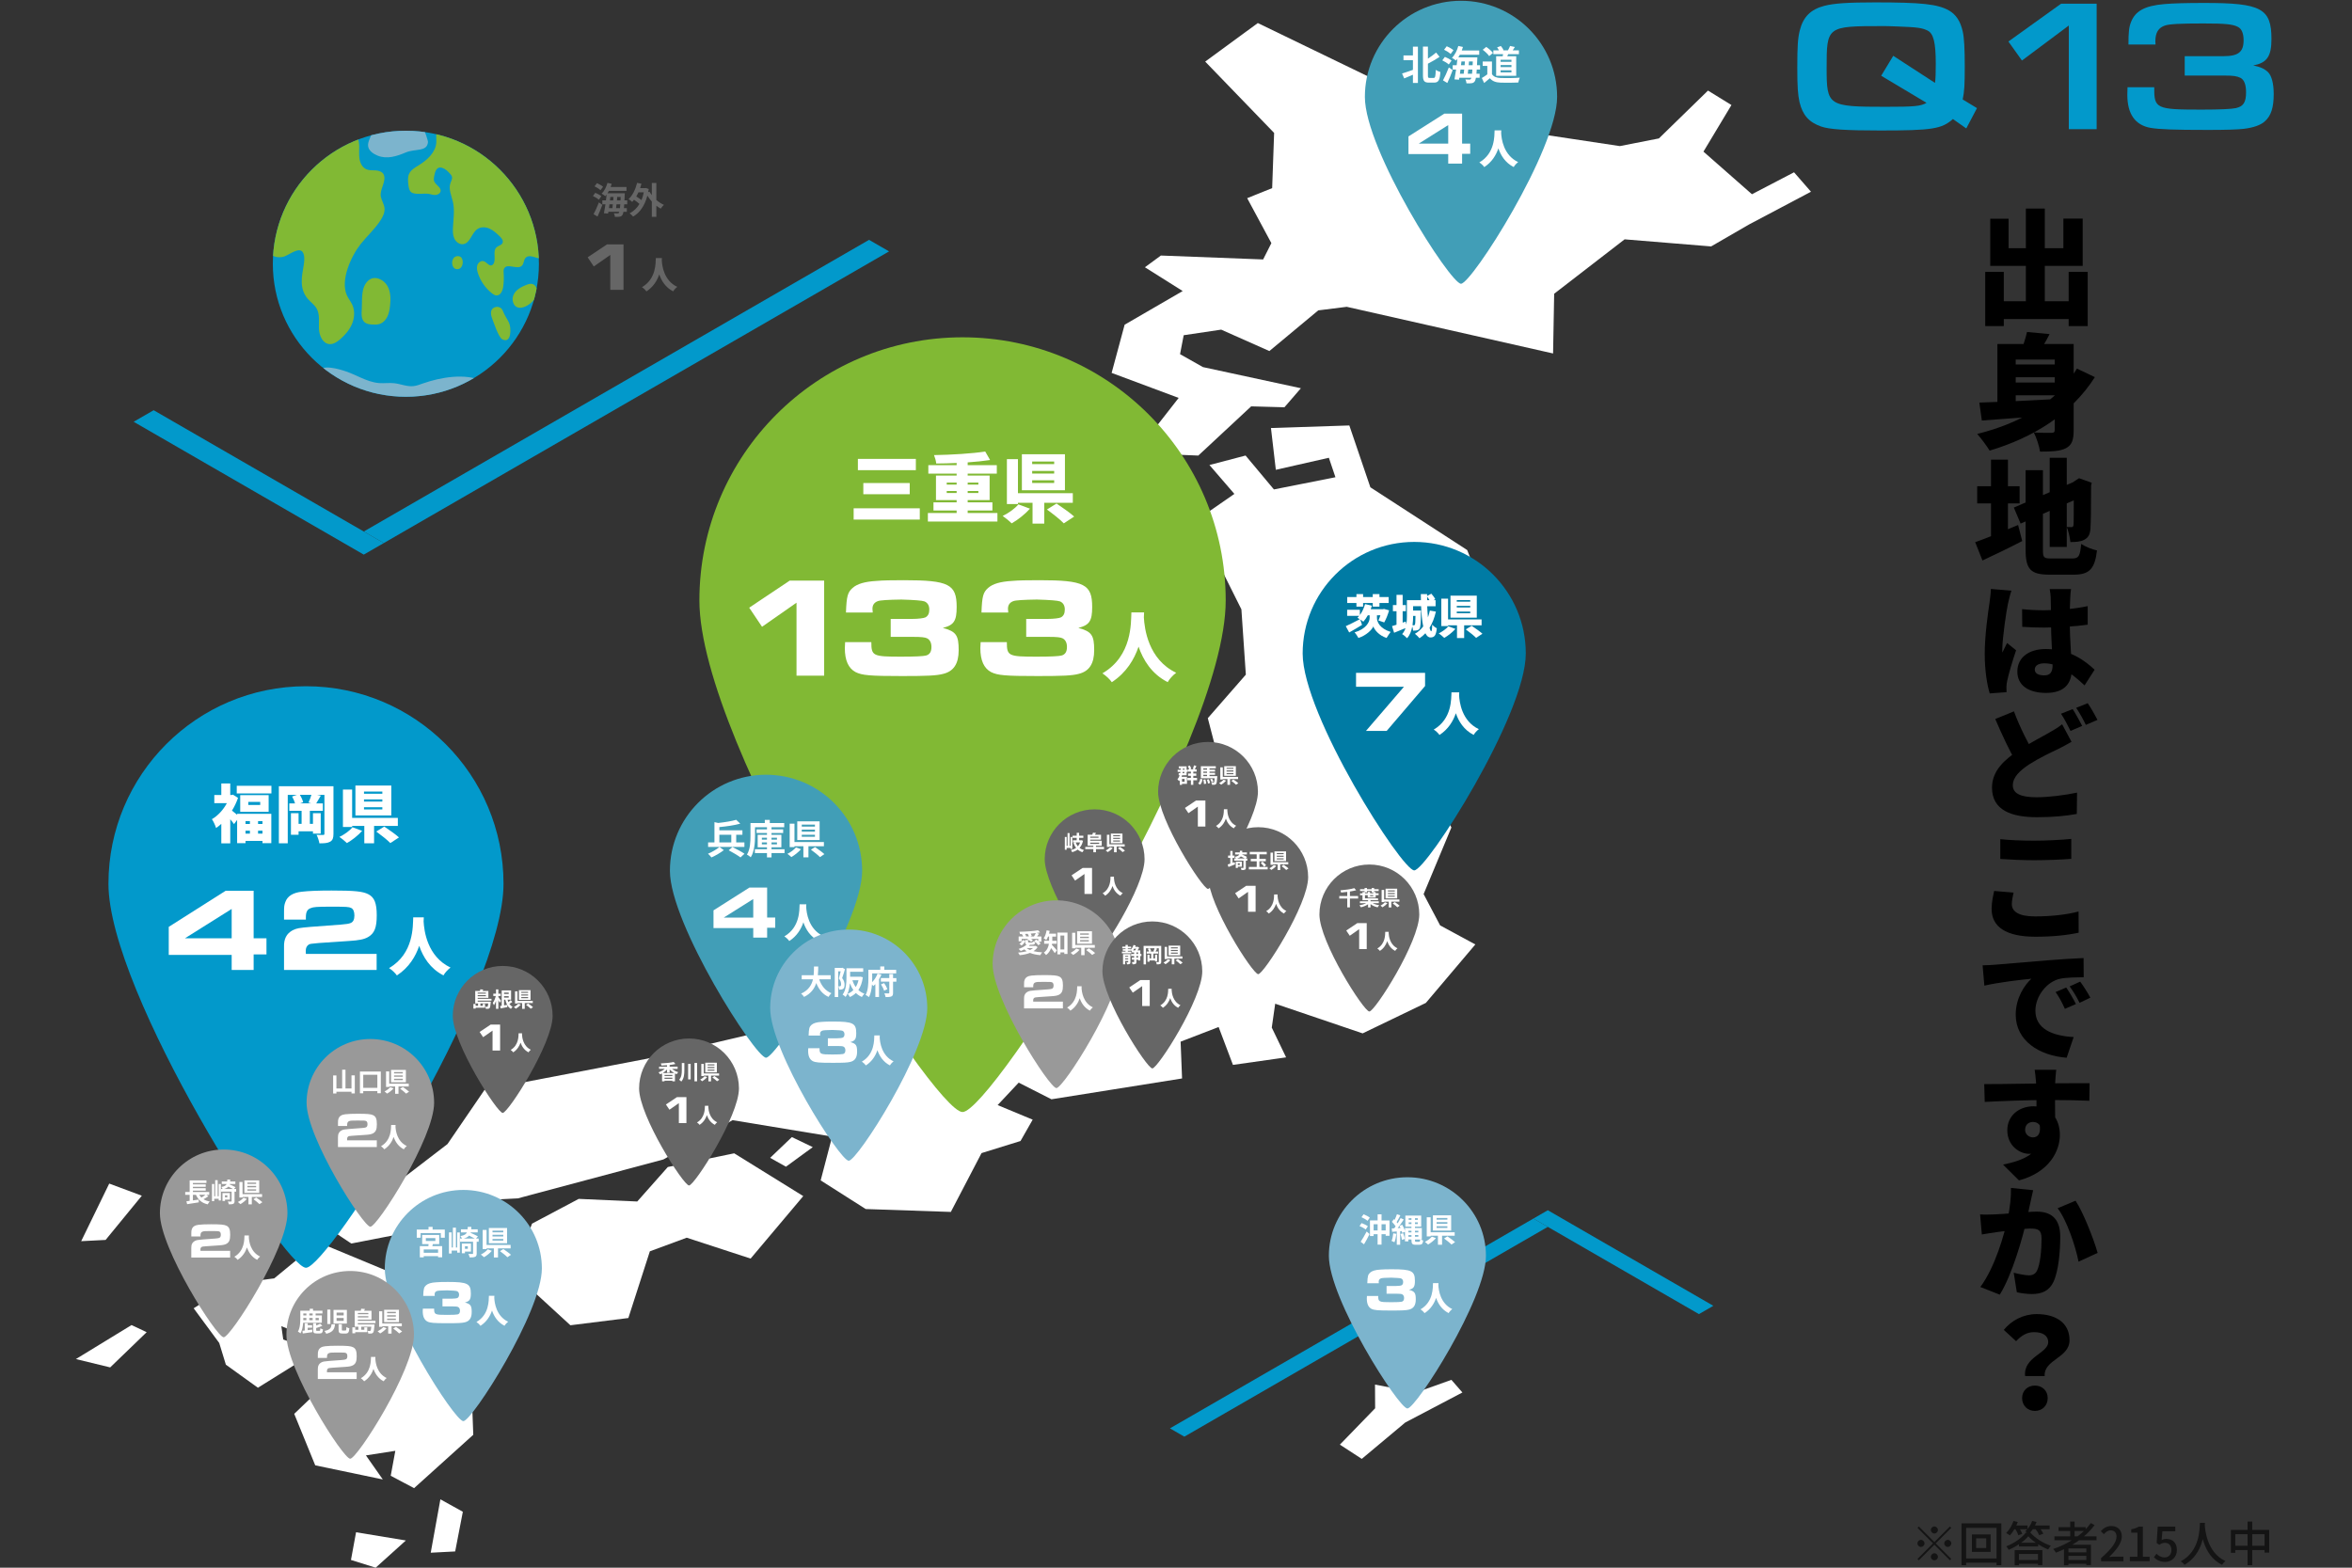 <?xml version="1.0" encoding="UTF-8"?>
<svg id="_レイヤー_2" data-name="レイヤー 2" xmlns="http://www.w3.org/2000/svg" xmlns:xlink="http://www.w3.org/1999/xlink" viewBox="0 0 1500 1000">
  <rect x="0" y="0" width="1500" height="1000" fill="#333333" stroke="none"/>
  <defs>
    <style>
      .cls-1 {
        opacity: .6;
      }

      .cls-2 {
        fill: #81b934;
      }

      .cls-3 {
        fill: #fff;
      }

      .cls-4 {
        fill: #419eb7;
      }

      .cls-5 {
        fill: none;
      }

      .cls-6 {
        fill: #007ba4;
      }

      .cls-7 {
        fill: #666;
      }

      .cls-8 {
        fill: #0299cb;
      }

      .cls-9 {
        fill: #7cb4cd;
      }

      .cls-10 {
        fill: #999;
      }

      .cls-11 {
        clip-path: url(#clippath);
      }
    </style>
    <clipPath id="clippath">
      <circle id="SVGID" class="cls-5" cx="258.85" cy="168.24" r="84.85"/>
    </clipPath>
  </defs>
  <g id="_レイヤー_9" data-name="レイヤー 9">
    <rect class="cls-5" width="1500" height="1000"/>
    <polygon class="cls-8" points="987.12 782.59 755.32 916.42 746.14 911.12 977.94 777.29 987.12 782.59"/>
    <polygon class="cls-8" points="977.94 777.29 1083.51 838.25 1092.69 832.95 987.12 771.99 977.94 777.29"/>
    <polygon class="cls-3" points="925.64 880.18 932.65 888.24 896.2 907.4 868.48 930.59 854.51 921.51 877 898.32 876.92 883.2 903.06 888.24 925.64 880.18"/>
    <g>
      <polygon class="cls-3" points="1089.28 57.78 1104.24 67 1086.39 96.72 1117.31 123.9 1144.16 109.9 1154.96 122.3 1115.42 143.21 1091.27 157.19 1036.11 152.67 991.18 187.37 990.48 225.47 858.9 195.71 840.73 197.98 809.55 223.93 778.82 210.27 754.91 213.83 752.58 225.91 767.17 234.16 829.65 247.65 819.15 259.79 797.95 259.21 764.22 290.6 746.96 289.89 735.19 274.96 751.7 253.82 708.95 237.87 717.24 207.13 754.26 185.65 730.17 170.48 740.35 163 805.57 165.5 810.82 155.09 795.4 126.41 811.33 119.99 812.58 84.79 768.62 39.29 802.18 14.7 933.25 78.15 1033.04 93.19 1057.97 88.3 1089.28 57.78"/>
      <polygon class="cls-3" points="707.57 478.59 718.62 497.34 697.48 514.94 682.82 502.39 689.68 478.52 707.57 478.59"/>
      <polygon class="cls-3" points="518.35 731.73 501.24 744.22 491.16 738.57 505.02 725.33 518.35 731.73"/>
      <polygon class="cls-3" points="90.45 762.73 67.35 790.93 51.78 791.72 69.66 754.98 90.45 762.73"/>
      <polygon class="cls-3" points="860.54 271.39 873.96 310.84 935.71 350.87 947.38 380.47 925.11 431.86 939.83 452.46 934.03 455.48 909.95 452.16 892.07 470.5 904.81 488.46 925.63 527.85 907.92 570.33 918.45 590.3 940.9 602.45 909.33 639.75 869.03 659.17 813.26 640.25 811.08 655.48 820.22 674.47 786.32 679.28 777.19 655.11 752.94 664.46 753.87 687.93 670.57 701.21 649.68 690.59 636.24 704.92 658.6 714.21 650.84 727.83 625.98 735.54 606.4 773.07 552.11 771.22 523.39 752.95 530.7 725.01 467.2 714.53 423.08 739.6 330.24 764.42 314.66 765.21 307.8 789.08 265.63 785.15 224.01 793.22 198.75 776.24 241.55 763.42 285.4 729.76 309.05 695.16 412.7 675.32 501.1 654.5 551.98 663.1 577 647.9 551.71 636.1 571.63 610.03 563.81 597.2 593.78 581.96 578.02 558.61 622.14 533.55 632.51 542.61 615.99 561.93 627.97 580.56 648.27 584.35 652.03 570.65 710.48 541.5 728.48 520.84 776.78 483.17 770.29 458.1 794.54 430.34 791.71 388.7 775.48 356.21 753.8 338.22 787.23 315.06 771.33 296.62 794.37 290.58 812.44 312.2 851.68 304.42 847.49 292 813.67 299.68 810.56 273.03 860.54 271.39"/>
      <polygon class="cls-3" points="468.24 735.68 512.28 762.97 478.71 802.82 437.96 789.51 414.45 798.19 400.74 840.74 363.78 845.36 327.35 811.95 339.3 780.54 369.07 764.75 406.41 766.41 425.9 744.42 468.24 735.68"/>
      <polygon class="cls-3" points="93.54 849.78 70.27 872.24 48.41 866.92 83.89 845.23 93.54 849.78"/>
      <polygon class="cls-3" points="288.64 809.31 297.38 827.2 323.09 840.09 300.65 883.16 301.83 915.22 264.08 949.27 249.19 941.36 252.12 925.45 233.37 928.37 244.13 943.71 201.04 934.71 187.64 901.87 213.87 876.74 207.57 857.4 179.43 845.95 180.64 854.43 201.43 862.19 164.49 885.21 144.05 870.5 139.81 856.65 123.51 834.53 148.33 818.78 174.87 815.46 202.87 792.41 247.6 810.98 269.53 800.76 288.64 809.31"/>
      <polygon class="cls-3" points="295.18 964.33 290.29 989.64 274.7 990.45 280.86 956.39 295.18 964.33"/>
      <polygon class="cls-3" points="258.84 982.64 239.58 1000 223.83 995.07 227.08 977.4 258.84 982.64"/>
    </g>
    <g>
      <g id="_2" data-name="2">
        <path class="cls-2" d="M613.87,215.16c-92.7,0-167.83,75.15-167.83,167.86s149.29,326.33,167.83,326.33,167.83-233.64,167.83-326.33-75.14-167.86-167.83-167.86Z"/>
      </g>
      <g>
        <path class="cls-3" d="M507.98,384.45l-21.99,15.36-8.18-12.18,25.81-17.26h21.99v60.61h-17.63v-46.52Z"/>
        <path class="cls-3" d="M539.52,390.72c.36-10.45,1.09-12.9,4.27-15.72,2.91-2.54,7.54-4,15.36-4.45,3.91-.36,9.54-.45,17.17-.45,28.8,0,33.8,2.54,33.8,17.08,0,8.9-1.73,11.54-8.81,13.36,8.45,2.27,10.09,4.63,10.09,14.17,0,8.72-3.18,13.54-10,15.17-4.18,1.09-10.09,1.36-25.99,1.36-20.72,0-25.62-.45-29.8-2.54-4.54-2.45-6.81-7.45-6.81-15.27,0-.55.09-2.27.18-3.82h16.72c0,8.81,1,9.27,18.99,9.27,9.18,0,14.08-.27,15.9-.73,2.36-.64,3.45-2.45,3.45-5.45,0-2.73-1-4.63-2.82-5.54-1.27-.64-3.73-.91-8.72-.91h-14.45v-11.45h13.63c3.82,0,7.45-.45,8.54-1,1.64-.91,2.45-2.45,2.45-5s-1.09-4.36-3.09-5.18q-2.18-.82-14.72-1.18-12.9.18-14.99,1c-2.27.82-3.45,2.45-3.45,4.91,0,.64.09,1.45.18,2.36h-17.08Z"/>
        <path class="cls-3" d="M625.94,390.72c.36-10.45,1.09-12.9,4.27-15.72,2.91-2.54,7.54-4,15.36-4.45,3.91-.36,9.54-.45,17.17-.45,28.8,0,33.8,2.54,33.8,17.08,0,8.9-1.73,11.54-8.81,13.36,8.45,2.27,10.09,4.63,10.09,14.17,0,8.72-3.18,13.54-10,15.17-4.18,1.09-10.09,1.36-25.99,1.36-20.72,0-25.62-.45-29.8-2.54-4.54-2.45-6.81-7.45-6.81-15.27,0-.55.09-2.27.18-3.82h16.72c0,8.81,1,9.27,18.99,9.27,9.18,0,14.08-.27,15.9-.73,2.36-.64,3.45-2.45,3.45-5.45,0-2.73-1-4.63-2.82-5.54-1.27-.64-3.73-.91-8.72-.91h-14.45v-11.45h13.63c3.82,0,7.45-.45,8.54-1,1.64-.91,2.45-2.45,2.45-5s-1.09-4.36-3.09-5.18q-2.18-.82-14.72-1.18-12.9.18-14.99,1c-2.27.82-3.45,2.45-3.45,4.91,0,.64.09,1.45.18,2.36h-17.08Z"/>
        <path class="cls-3" d="M729.65,390.67l-.14,3.19c.39,6.95,2.7,26.79,20.61,35.28-2.27,1.69-4.34,4.05-5.41,5.98-10.28-5.21-15.69-14.19-18.58-22.64-2.75,8.11-7.77,16.6-17.08,22.68-1.25-1.83-3.52-4.01-5.99-5.65,19.21-11.15,18.15-32.53,18.49-38.85h8.11Z"/>
      </g>
      <g>
        <path class="cls-3" d="M586.6,324.24v7.19h-42.18v-7.19h42.18ZM584.09,292.72v7.19h-36.97v-7.19h36.97ZM580.18,308.12v7.14h-29.59v-7.14h29.59Z"/>
        <path class="cls-3" d="M610.1,303.34v-1.21h-18.05v-5.41h18.05v-1.4c-4.44.19-8.88.34-13.03.34-.1-1.59-.82-3.96-1.4-5.36,11.34-.19,24.13-.97,32.67-2.27l3.09,5.41c-4.25.63-9.17,1.16-14.29,1.5v1.79h18.58v5.41h-18.58v1.21h14v15.64h-14v1.45h15.78v5.21h-15.78v1.59h18.97v5.45h-44.35v-5.45h18.34v-1.59h-14.77v-5.21h14.77v-1.45h-13.18v-15.64h13.18ZM603.78,309.13h6.32v-1.3h-6.32v1.3ZM603.78,314.49h6.32v-1.3h-6.32v1.3ZM617.15,309.13h6.81v-1.3h-6.81v1.3ZM617.15,314.49h6.81v-1.3h-6.81v1.3Z"/>
        <path class="cls-3" d="M656.87,324.48c-3.23,3.57-7.72,7.14-11.68,9.36-1.5-1.5-4.1-3.62-5.74-4.73,3.81-1.79,8.01-4.87,10.04-7.38l7.38,2.75ZM649.2,292.87v21.72h34.99v6.13h-18.2v13.27h-7.48v-13.27h-9.31v.82h-7.05v-28.67h7.05ZM679.17,289.78v22.93h-27.46v-22.93h27.46ZM658.27,296.05h14.04v-1.64h-14.04v1.64ZM658.27,302.09h14.04v-1.69h-14.04v1.69ZM658.27,308.07h14.04v-1.69h-14.04v1.69ZM673.81,321.2c3.43,2.32,8.59,5.89,11.25,8.3l-6.61,4.34c-2.22-2.37-7.19-6.23-10.76-8.83l6.13-3.81Z"/>
      </g>
    </g>
    <g>
      <g id="_2-2" data-name="2">
        <path class="cls-8" d="M195.14,437.74c-69.58,0-125.98,56.41-125.98,126s112.06,244.95,125.98,244.95,125.98-175.37,125.98-244.95-56.4-126-125.98-126Z"/>
      </g>
      <g>
        <path class="cls-3" d="M147.75,609.1h-40.13v-17.87l36.27-23.02h17.87v30.29h8.18v10.3h-8.18v9.92h-14.01v-9.62ZM147.75,579.8l-29.76,18.7h29.76v-18.7Z"/>
        <path class="cls-3" d="M240.2,618.72h-59.06v-14.69c-.15-5.15,1.59-8.48,5.45-10.6,2.8-1.36,3.86-1.51,11.58-2.2l19.23-1.44c3.56-.3,5-.53,6.13-.98,1.67-.61,2.5-2.2,2.5-4.85,0-2.5-.76-4.16-2.04-4.77-1.59-.76-2.88-.83-13.25-.83-8.56,0-10.75.15-12.57.91-2.27.83-3.1,2.5-3.1,5.98v1.36h-13.93v-4.16c0-4.24.08-4.92.83-7.04,1.36-3.79,4.85-5.98,10.45-6.59,4.54-.53,10.9-.76,19-.76,14.69,0,19.91.53,23.47,2.35,3.86,1.97,5.38,5.68,5.38,13.48s-1.44,11.58-5.68,13.93c-2.42,1.36-5.68,2.04-12.11,2.42l-19.08,1.29c-5.3.46-5.68.53-6.59,1.06-1.21.83-1.82,2.12-1.82,4.01,0,.45,0,1.21.08,1.89h45.13v10.22Z"/>
        <path class="cls-3" d="M270.28,585.15l-.12,2.65c.32,5.79,2.25,22.31,17.17,29.39-1.89,1.41-3.62,3.38-4.5,4.99-8.56-4.34-13.07-11.82-15.48-18.86-2.29,6.75-6.47,13.83-14.23,18.9-1.05-1.53-2.94-3.34-4.99-4.7,16-9.29,15.12-27.1,15.4-32.37h6.75Z"/>
      </g>
      <g>
        <path class="cls-3" d="M146.85,499.75v7.36h.76l.97-.2,3.22,2.05c-.96,2.81-2.29,5.59-3.86,8.12.92.68,2.25,1.77,3.3,2.65v-.6h21.79v18.7h-5.63v-1.45h-10.82v1.45h-5.35v-14.84l-1.97,2.69c-.6-.88-1.49-2.01-2.41-3.1v15.36h-5.71v-12.42c-1.09,1.01-2.21,1.89-3.34,2.65-.44-1.57-1.81-4.54-2.65-5.63,3.78-2.17,7.28-5.99,9.53-10.21h-8v-5.23h4.46v-7.36h5.71ZM173.1,501.24v4.86h-22.11v-4.86h22.11ZM171.33,507.19v10.66h-18.13v-10.66h18.13ZM156.58,523.76v1.85h2.81v-1.85h-2.81ZM156.58,529.87v1.89h2.81v-1.89h-2.81ZM158.35,513.5h7.6v-1.97h-7.6v1.97ZM164.58,525.61h2.81v-1.85h-2.81v1.85ZM164.58,531.76h2.81v-1.89h-2.81v1.89Z"/>
        <path class="cls-3" d="M189.39,507.03h-5.87v30.88h-5.67v-36.39h34.82v30.32c0,2.69-.48,4.14-2.13,5.07-1.61.92-3.78,1.04-6.84,1.04-.24-1.53-1.05-4.02-1.81-5.43,1.57.12,3.58.12,4.18.08.64,0,.84-.2.84-.84v-24.73h-4.7l2.37.52c-1.05,1.81-2.05,3.58-2.9,4.91h4.22v4.74h-8.28v8.32h1.97v-6.79h4.95v13.03h-4.95v-1.49h-9.17v2.21h-4.87v-13.75h4.87v6.79h1.93v-8.32h-7.84v-4.74h3.66c-.4-1.41-1.13-3.1-1.89-4.38l3.1-1.05ZM193.33,511.73l-1.93.72h7.16l-1.81-.52c.64-1.37,1.41-3.3,1.85-4.91h-7.36c.96,1.49,1.77,3.38,2.09,4.7Z"/>
        <path class="cls-3" d="M230.97,529.99c-2.69,2.98-6.43,5.95-9.73,7.8-1.25-1.25-3.42-3.02-4.78-3.94,3.18-1.49,6.67-4.06,8.36-6.15l6.15,2.29ZM224.58,503.65v18.09h29.15v5.11h-15.16v11.06h-6.23v-11.06h-7.76v.68h-5.87v-23.88h5.87ZM249.55,501.08v19.1h-22.88v-19.1h22.88ZM232.14,506.31h11.7v-1.37h-11.7v1.37ZM232.14,511.33h11.7v-1.41h-11.7v1.41ZM232.14,516.32h11.7v-1.41h-11.7v1.41ZM245.08,527.25c2.85,1.93,7.16,4.91,9.37,6.92l-5.51,3.62c-1.85-1.97-5.99-5.19-8.97-7.36l5.11-3.18Z"/>
      </g>
    </g>
    <g>
      <g id="_2-3" data-name="2">
        <path class="cls-6" d="M901.93,345.68c-39.3,0-71.15,31.86-71.15,71.17s63.29,138.35,71.15,138.35,71.15-99.05,71.15-138.35-31.86-71.17-71.15-71.17Z"/>
      </g>
      <g>
        <path class="cls-3" d="M895.36,438.09h-30.54v-8.88h44.03v8.38l-24.49,28.65h-13.21l24.21-28.15Z"/>
        <path class="cls-3" d="M930.64,441.62l-.09,1.95c.24,4.25,1.65,16.37,12.59,21.56-1.39,1.03-2.65,2.48-3.3,3.66-6.28-3.19-9.59-8.67-11.36-13.83-1.68,4.96-4.75,10.15-10.44,13.86-.77-1.12-2.15-2.45-3.66-3.45,11.74-6.81,11.09-19.88,11.3-23.74h4.96Z"/>
      </g>
      <g>
        <path class="cls-3" d="M874.95,386.34c-.24.77-.5,1.53-.77,2.27h7.76l.71-.18,3.27.88c-.8,2.8-1.98,5.75-3.13,7.73l-3.72-1.27c.44-.88.92-2.06,1.3-3.3h-2.21v1.71c0,2.62,1.83,6.73,8.73,8.91-.83,1.06-1.98,2.8-2.6,3.86-4.78-1.56-7.73-5.16-8.44-7.37-.91,2.18-4.48,5.72-9.5,7.37-.53-1-1.74-2.83-2.48-3.57,7.26-2.12,9.62-6.49,9.62-9.2v-1.71h-1.15c-.88,1.59-1.86,3.01-2.86,4.1-.44-.38-1.21-.91-1.98-1.42l1.15,3.45c-2.68,1.68-5.72,3.45-8.2,4.84l-2.18-4.01c2.24-.97,5.69-2.74,8.94-4.45l-1.5-.91c.41-.38.8-.8,1.15-1.24h-7.7v-3.86h8.11v3.36c1.45-1.95,2.62-4.48,3.3-6.99l4.37,1ZM879.76,378.97v1.86h5.87v3.81h-5.87v2.3h-4.28v-2.3h-6.16v2.3h-4.25v-2.3h-5.87v-3.81h5.87v-1.86h4.25v1.86h6.16v-1.86h4.28Z"/>
        <path class="cls-3" d="M915.76,390.11c-.91,3.95-2.24,7.4-4.04,10.29.32,1.45.71,2.27,1.06,2.27.33,0,.56-1.36.62-4.19.8.91,2,1.83,2.95,2.27-.5,4.69-1.56,5.87-4.1,5.87-1.33,0-2.39-1-3.19-2.68-1.12,1.21-2.39,2.27-3.75,3.19-.59-.74-2.09-2.21-2.95-2.86,2.12-1.18,3.86-2.77,5.31-4.69-.77-3.57-1.15-8.17-1.36-12.89h-5.1v2.74h5.01s0,.91-.03,1.33c-.09,6.52-.21,9.29-.83,10.18-.5.71-1,1-1.71,1.15-.59.15-1.48.18-2.45.18-.06-.8-.27-1.77-.53-2.63-.53,2.8-1.5,5.52-3.33,7.46-.62-.74-2.24-2.12-3.13-2.62,1.03-1.12,1.71-2.45,2.15-3.83-2.48,1.06-5.04,2.12-7.26,2.98l-1.33-4.25c.83-.24,1.8-.53,2.86-.88v-8.64h-2.3v-3.92h2.3v-6.52h3.92v6.52h2.04v3.92h-2.04v7.29l1.95-.68.41,1.92c.29-1.83.35-3.69.35-5.37v-10.18h8.94l-.06-3.89h4.01l-.03,1.24,2.71-1.5c.97,1.06,2.06,2.51,2.51,3.54l-1.09.62h1.3v3.86h-5.34c.09,2.51.27,4.93.47,7.08.5-1.36.88-2.8,1.21-4.34l3.83.68ZM901.22,393.03c0,1.77-.09,3.78-.38,5.81l.8.03c.29,0,.5-.09.71-.38.21-.38.33-1.8.38-5.63h-1.5v.18ZM911.67,382.83c-.41-.74-.97-1.53-1.5-2.21v2.21h1.5Z"/>
        <path class="cls-3" d="M928.21,401.18c-1.98,2.18-4.72,4.37-7.14,5.72-.91-.91-2.51-2.21-3.51-2.89,2.33-1.09,4.9-2.98,6.13-4.51l4.51,1.68ZM923.52,381.86v13.27h21.38v3.75h-11.12v8.11h-4.57v-8.11h-5.69v.5h-4.31v-17.52h4.31ZM941.83,379.97v14.01h-16.78v-14.01h16.78ZM929.06,383.8h8.58v-1h-8.58v1ZM929.06,387.49h8.58v-1.03h-8.58v1.03ZM929.06,391.15h8.58v-1.03h-8.58v1.03ZM938.56,399.17c2.09,1.42,5.25,3.6,6.87,5.07l-4.04,2.65c-1.36-1.45-4.39-3.8-6.58-5.4l3.75-2.33Z"/>
      </g>
    </g>
    <g>
      <g id="_2-4" data-name="2">
        <path class="cls-4" d="M931.76.5c-33.86,0-61.3,27.45-61.3,61.31s54.53,119.19,61.3,119.19,61.3-85.34,61.3-119.19S965.62.5,931.76.5Z"/>
      </g>
      <g>
        <path class="cls-3" d="M923.61,98.3h-25.35v-11.29l22.91-14.54h11.29v19.13h5.17v6.51h-5.17v6.27h-8.85v-6.08ZM923.61,79.79l-18.8,11.82h18.8v-11.82Z"/>
        <path class="cls-3" d="M957.45,83.16l-.08,1.68c.2,3.66,1.42,14.1,10.85,18.57-1.19.89-2.29,2.13-2.84,3.15-5.41-2.74-8.26-7.47-9.78-11.92-1.45,4.27-4.09,8.74-8.99,11.94-.66-.97-1.85-2.11-3.15-2.97,10.11-5.87,9.55-17.12,9.73-20.45h4.27Z"/>
      </g>
      <g>
        <path class="cls-3" d="M901.1,44.56v-6.17h-6.02v-3.02h6.02v-5.61h3.18v23.17h-3.18v-5.26l-5.56,2.36-1.37-3.15c1.75-.51,4.34-1.4,6.94-2.31ZM918.09,36.28c-2.24,1.5-4.9,3.05-7.42,4.34v7.44c0,1.42.13,1.65,1.07,1.65h2.62c.99,0,1.14-1.07,1.32-5.16.74.58,2.08,1.19,2.92,1.37-.3,4.9-1.07,6.78-3.94,6.78h-3.4c-2.92,0-3.76-1.09-3.76-4.67v-18.29h3.17v7.67c1.93-1.24,3.81-2.69,5.21-3.89l2.21,2.74Z"/>
        <path class="cls-3" d="M921.5,36.28c1.45.58,3.33,1.58,4.24,2.39l-1.78,2.46c-.86-.84-2.69-1.96-4.14-2.62l1.68-2.24ZM924.01,43.03l2.44,1.68c-.99,2.74-2.24,5.72-3.41,8.23l-2.77-1.68c1.09-2.01,2.59-5.23,3.73-8.23ZM922.67,29.49c1.47.63,3.35,1.68,4.27,2.54l-1.8,2.41c-.86-.86-2.69-2.01-4.17-2.72l1.7-2.24ZM933.01,29.95c-.23.76-.48,1.52-.76,2.26h11.13v2.72h-12.37c-.28.58-.61,1.14-.94,1.65h12.12s-.03.92-.05,1.25l-.18,3.76h1.96v2.77h-2.11l-.2,2.67h2.03v2.59h-2.36c-.2,1.19-.46,1.88-.76,2.29-.58.81-1.19,1.04-2.03,1.17-.76.13-1.98.13-3.23.08-.03-.74-.33-1.83-.74-2.49,1.12.08,2.08.1,2.59.1.43,0,.69-.08.92-.41.13-.15.23-.38.33-.74h-7.67l-.2,1.22-2.9-.2c.33-1.7.71-3.94,1.04-6.28h-2.18v-2.77h2.54c.18-1.4.36-2.79.48-4.09-.3.41-.61.79-.91,1.12-.56-.48-1.85-1.35-2.59-1.73,1.83-1.78,3.28-4.67,4.07-7.57l3,.64ZM931.08,47.02h2.41l.3-2.67h-2.36l-.36,2.67ZM931.76,41.59h2.31l.18-2.41h-2.21l-.28,2.41ZM936.08,47.02h2.72c.08-.74.15-1.63.23-2.67h-2.64l-.31,2.67ZM936.67,41.59h2.51l.1-2.41h-2.41l-.2,2.41Z"/>
        <path class="cls-3" d="M951.5,47.28c1.04,1.68,2.95,2.39,5.62,2.49,2.97.13,8.74.05,12.14-.23-.33.74-.81,2.21-.96,3.1-3.07.15-8.18.2-11.23.08-3.15-.13-5.23-.86-6.91-2.82-1.09.97-2.26,1.96-3.63,3.05l-1.5-3.18c1.09-.64,2.36-1.47,3.51-2.34v-5.39h-2.95v-2.82h5.92v8.05ZM947.87,29.92c1.52,1.04,3.4,2.64,4.27,3.84l-2.41,2.03c-.76-1.19-2.59-2.9-4.12-4.04l2.26-1.83ZM958.34,35.9l.25-1.35h-6.2v-2.44h3.56c-.3-.64-.74-1.32-1.17-1.88l2.39-.89c.69.79,1.42,1.85,1.68,2.64l-.33.13h3.18c.48-.84,1.07-1.98,1.35-2.79l3.07.66c-.48.76-.94,1.52-1.37,2.13h3.94v2.44h-6.83l-.61,1.35h5.72v12.47h-12.8v-12.47h4.19ZM957.02,39.43h6.91v-1.32h-6.91v1.32ZM957.02,42.81h6.91v-1.35h-6.91v1.35ZM957.02,46.16h6.91v-1.32h-6.91v1.32Z"/>
      </g>
    </g>
    <g>
      <g id="_2-5" data-name="2">
        <path class="cls-4" d="M488.54,494.19c-33.86,0-61.3,27.45-61.3,61.31s54.53,119.19,61.3,119.19,61.3-85.34,61.3-119.19-27.45-61.31-61.3-61.31Z"/>
      </g>
      <g>
        <path class="cls-3" d="M480.39,591.99h-25.35v-11.29l22.91-14.54h11.29v19.13h5.17v6.51h-5.17v6.27h-8.85v-6.08ZM480.39,573.48l-18.8,11.82h18.8v-11.82Z"/>
        <path class="cls-3" d="M514.23,576.85l-.08,1.68c.2,3.66,1.42,14.1,10.85,18.57-1.19.89-2.29,2.13-2.85,3.15-5.41-2.74-8.26-7.47-9.78-11.92-1.45,4.27-4.09,8.74-8.99,11.94-.66-.96-1.85-2.11-3.15-2.97,10.11-5.87,9.55-17.12,9.73-20.45h4.27Z"/>
      </g>
      <g>
        <path class="cls-3" d="M461.62,542.29c-2.11,1.65-5.31,3.53-7.9,4.65-.51-.69-1.47-1.73-2.19-2.36,2.54-1.02,5.69-2.9,7.32-4.32l2.77,2.03ZM472.11,525.39c-3.81,1.07-8.82,1.78-13.34,2.19v2.08h14.71v2.82h-3.96v4.88h5.23v2.9h-23.15v-2.9h4.04v-12.93l2.39.53c4.24-.46,8.66-1.17,11.48-2.01l2.59,2.44ZM466.39,532.48h-7.62v4.88h7.62v-4.88ZM467.1,540.31c2.34,1.14,5.89,3.02,7.7,4.27l-2.54,2.36c-1.63-1.24-5.06-3.25-7.52-4.57l2.36-2.06Z"/>
        <path class="cls-3" d="M487.76,524.99v-1.98h3.18v1.98h9.2v2.67h-8.1v1.4h7.42v2.29h-7.42v1.17h6.28v7.98h-6.28v1.22h8.31v2.44h-8.31v2.77h-2.9v-2.77h-7.72v-2.44h7.72v-1.22h-5.92v-7.98h5.92v-1.17h-6.63v-2.29h6.63v-1.4h-7.62v5.61c0,4.04-.38,9.93-2.72,13.59-.51-.53-1.75-1.42-2.44-1.73,2.11-3.35,2.26-8.26,2.26-11.86v-8.28h9.15ZM485.88,535.61h3.25v-1.24h-3.25v1.24ZM485.88,538.6h3.25v-1.24h-3.25v1.24ZM492.03,535.61h3.48v-1.24h-3.48v1.24ZM492.03,538.6h3.48v-1.24h-3.48v1.24Z"/>
        <path class="cls-3" d="M510.82,541.73c-1.65,1.88-4.04,3.79-6.15,4.98-.66-.63-1.78-1.58-2.49-2.06,2.03-.99,4.32-2.69,5.44-4.12l3.2,1.19ZM506.68,525.42v11.71h18.77v2.69h-9.86v7.06h-3.23v-7.06h-5.69v.53h-3.05v-14.94h3.05ZM522.71,523.92v11.92h-14.25v-11.92h14.25ZM511.33,527.27h8.41v-1.29h-8.41v1.29ZM511.33,530.52h8.41v-1.32h-8.41v1.32ZM511.33,533.75h8.41v-1.29h-8.41v1.29ZM519.79,540.33c1.88,1.3,4.6,3.2,5.97,4.5l-2.82,1.91c-1.19-1.27-3.81-3.33-5.77-4.75l2.62-1.65Z"/>
      </g>
    </g>
    <g>
      <g id="_2-6" data-name="2">
        <path class="cls-9" d="M541.28,592.94c-27.66,0-50.09,22.43-50.09,50.1s44.55,97.39,50.09,97.39,50.09-69.73,50.09-97.39-22.43-50.1-50.09-50.1Z"/>
      </g>
      <g>
        <path class="cls-3" d="M515.7,660.5c.16-4.49.47-5.55,1.84-6.76,1.25-1.09,3.24-1.72,6.6-1.91,1.68-.16,4.1-.2,7.39-.2,12.39,0,14.54,1.09,14.54,7.35,0,3.83-.74,4.96-3.79,5.75,3.63.98,4.34,1.99,4.34,6.1,0,3.75-1.37,5.82-4.3,6.53-1.8.47-4.34.59-11.18.59-8.91,0-11.02-.2-12.82-1.09-1.95-1.06-2.93-3.21-2.93-6.57,0-.23.04-.98.08-1.64h7.19c0,3.79.43,3.99,8.17,3.99,3.95,0,6.06-.12,6.84-.31,1.02-.27,1.48-1.06,1.48-2.34,0-1.17-.43-1.99-1.21-2.38-.55-.27-1.6-.39-3.75-.39h-6.21v-4.92h5.86c1.64,0,3.2-.2,3.67-.43.7-.39,1.06-1.06,1.06-2.15s-.47-1.88-1.33-2.23q-.94-.35-6.33-.51-5.55.08-6.45.43c-.98.35-1.49,1.05-1.49,2.11,0,.27.04.62.08,1.02h-7.35Z"/>
        <path class="cls-3" d="M561.09,660.49l-.06,1.37c.17,2.99,1.16,11.52,8.86,15.17-.98.73-1.87,1.74-2.32,2.57-4.42-2.24-6.74-6.1-7.99-9.73-1.18,3.49-3.34,7.14-7.35,9.75-.54-.79-1.52-1.72-2.57-2.43,8.26-4.79,7.8-13.99,7.95-16.71h3.49Z"/>
      </g>
      <g>
        <path class="cls-3" d="M521.83,616.51c-.02,1.72-.04,3.63-.25,5.58h8.2v2.57h-7.35c1.39,4.05,3.9,7.33,7.8,8.9-.62.54-1.45,1.64-1.85,2.35-3.78-1.74-6.18-4.79-7.8-8.84-1.14,3.49-3.38,6.72-7.8,8.84-.39-.66-1.14-1.56-1.87-2.1,4.77-2.14,6.74-5.56,7.57-9.15h-7.18v-2.57h7.6c.21-1.95.19-3.88.21-5.58h2.72Z"/>
        <path class="cls-3" d="M536.92,617.4l.35-.1,1.62.93c-.52,1.79-1.22,4.05-1.81,5.67,1.27,1.6,1.54,3.01,1.54,4.21,0,1.33-.27,2.2-.93,2.68-.33.23-.73.35-1.18.44-.39.04-.87.06-1.37.04-.02-.6-.19-1.54-.54-2.12.37.02.66.02.91.02.23,0,.42-.06.58-.19.25-.19.33-.6.33-1.18,0-.96-.27-2.24-1.43-3.63.39-1.33.85-3.15,1.18-4.57h-1.62v16.39h-2.18v-18.59h4.54ZM550.51,617.63v2.26h-8.34v3.15h6.12l.44-.06,1.56.42c-.48,3.4-1.45,6.08-2.86,8.13,1.08,1,2.37,1.8,3.86,2.34-.54.48-1.27,1.45-1.62,2.1-1.47-.64-2.74-1.49-3.84-2.55-1.08,1.08-2.37,1.91-3.82,2.57-.29-.6-.93-1.56-1.43-2.05,1.39-.54,2.61-1.35,3.65-2.41-.89-1.27-1.62-2.72-2.2-4.32-.27,3.03-1,6.37-2.76,8.72-.37-.44-1.37-1.25-1.89-1.49,2.26-3.05,2.45-7.49,2.45-10.73v-6.08h10.69ZM543.65,625.29c.5,1.6,1.18,3.05,2.1,4.34.79-1.25,1.37-2.7,1.76-4.34h-3.86Z"/>
        <path class="cls-3" d="M561.39,618.62v-2.14h2.59v2.14h7.57v2.3h-15.31v3.38c0,.66-.02,1.41-.04,2.2,1.56-1.51,2.84-3.67,3.47-5.5l2.47.66c-.44,1-.93,2.01-1.54,2.99v11.29h-2.34v-8.16c-.42.46-.85.87-1.31,1.22l-.83-1.04c-.21,2.8-.73,5.87-1.93,8.09-.46-.44-1.56-1.14-2.14-1.39,1.64-2.99,1.76-7.35,1.76-10.4v-5.67h7.57ZM569.55,621.34v2.57h2.12v2.28h-2.12v7.1c0,1.29-.23,1.93-1.06,2.32-.81.35-2.01.42-3.69.42-.1-.66-.44-1.7-.77-2.39,1.1.04,2.28.04,2.64.04s.48-.1.48-.42v-7.08h-5.38v-2.28h5.38v-2.57h2.41ZM563.86,627.11c.85,1.18,1.7,2.78,2.08,3.86l-2.1.96c-.31-1.08-1.16-2.78-1.97-4.01l1.99-.81Z"/>
      </g>
    </g>
    <g>
      <g id="_2-7" data-name="2">
        <path class="cls-9" d="M897.58,750.95c-27.66,0-50.09,22.43-50.09,50.1s44.55,97.39,50.09,97.39,50.09-69.73,50.09-97.39-22.43-50.1-50.09-50.1Z"/>
      </g>
      <g>
        <path class="cls-3" d="M872,818.51c.16-4.49.47-5.55,1.84-6.76,1.25-1.09,3.24-1.72,6.6-1.91,1.68-.16,4.1-.2,7.39-.2,12.39,0,14.54,1.09,14.54,7.35,0,3.83-.74,4.96-3.79,5.75,3.63.98,4.34,1.99,4.34,6.1,0,3.75-1.37,5.82-4.3,6.53-1.8.47-4.34.59-11.18.59-8.91,0-11.02-.2-12.82-1.09-1.95-1.06-2.93-3.21-2.93-6.57,0-.23.04-.98.08-1.64h7.19c0,3.79.43,3.99,8.17,3.99,3.95,0,6.06-.12,6.84-.31,1.02-.27,1.49-1.06,1.49-2.34,0-1.17-.43-1.99-1.21-2.38-.55-.27-1.6-.39-3.75-.39h-6.21v-4.92h5.86c1.64,0,3.2-.2,3.67-.43.7-.39,1.05-1.06,1.05-2.15s-.47-1.88-1.33-2.23q-.94-.35-6.33-.51-5.55.08-6.45.43c-.98.35-1.49,1.05-1.49,2.11,0,.27.04.62.08,1.02h-7.35Z"/>
        <path class="cls-3" d="M917.39,818.5l-.06,1.37c.17,2.99,1.16,11.52,8.86,15.17-.97.73-1.87,1.74-2.32,2.57-4.42-2.24-6.74-6.1-7.99-9.73-1.18,3.49-3.34,7.14-7.35,9.75-.54-.79-1.51-1.72-2.57-2.43,8.26-4.79,7.8-13.99,7.95-16.71h3.49Z"/>
      </g>
      <g>
        <path class="cls-3" d="M868.35,780.19c1.35.48,3.13,1.33,4.03,2.01l-1.41,2.08c-.81-.71-2.55-1.66-3.92-2.22l1.31-1.87ZM871.59,785.56l1.85,1.62c-1.04,2.18-2.32,4.54-3.53,6.56l-2.14-1.64c1.08-1.56,2.59-4.15,3.82-6.54ZM869.64,774.58c1.33.5,3.09,1.39,3.96,2.14l-1.45,2.03c-.81-.75-2.51-1.74-3.86-2.32l1.35-1.85ZM881.09,774.6v3.9h5.08v9.79h-2.45v-1.02h-2.64v6.66h-2.51v-6.66h-2.55v1.18h-2.32v-9.96h4.88v-3.9h2.51ZM876.03,780.91v3.96h2.55v-3.96h-2.55ZM881.09,784.88h2.64v-3.96h-2.64v3.96Z"/>
        <path class="cls-3" d="M890.54,787.05c-.23,1.99-.66,4.05-1.25,5.38-.42-.27-1.33-.69-1.83-.87.6-1.22.91-3.09,1.08-4.86l1.99.35ZM889.17,783.53l.91-1.25c-.58-.91-1.52-2.05-2.37-2.91l1.22-1.68.48.46c.58-1.16,1.16-2.55,1.49-3.63l2.16.77c-.75,1.43-1.62,3.09-2.35,4.25.23.29.46.56.64.83.73-1.18,1.39-2.37,1.89-3.38l2.03.91c-1.16,1.76-2.57,3.84-3.9,5.5l1.83-.1c-.21-.48-.44-.93-.66-1.35l1.74-.71c.71,1.2,1.41,2.76,1.74,3.92v-1.85h4.13v-.85h-3.88v-7.06h10.11v7.06h-3.98v.85h4.38v7.35h-.71c.46.25,1.08.48,1.58.6-.21,2.03-.81,2.74-2.47,2.74h-2.45c-2.05,0-2.57-.66-2.57-3.01v-.33h-1.95v1.2h-2.18v-6.14l-1.76.77c-.06-.35-.17-.75-.31-1.2l-1,.08v8.63h-2.16v-8.47l-2.99.23-.17-2.16,1.51-.08ZM894.86,786.64c.52,1.16.93,2.68,1.06,3.65l-1.85.6c-.08-1-.48-2.55-.93-3.74l1.72-.52ZM900.17,785.06h-1.95v1.06h1.95v-1.06ZM898.22,787.82v1.08h1.95v-1.08h-1.95ZM898.39,778.13h1.78v-1.06h-1.78v1.06ZM898.39,780.81h1.78v-1.1h-1.78v1.1ZM902.41,778.13h1.79v-1.06h-1.79v1.06ZM902.41,780.81h1.79v-1.1h-1.79v1.1ZM904.55,786.12v-1.06h-2.14v1.06h2.14ZM902.41,788.9h2.14v-1.08h-2.14v1.08ZM902.41,790.67v.35c0,.93.08,1.08.73,1.08h1.87c.5,0,.62-.29.71-1.43h-3.3Z"/>
        <path class="cls-3" d="M915.78,789.79c-1.35,1.54-3.3,3.09-5.02,4.07-.54-.52-1.45-1.29-2.03-1.68,1.66-.81,3.53-2.2,4.44-3.36l2.61.98ZM912.4,776.47v9.57h15.33v2.2h-8.05v5.77h-2.63v-5.77h-4.65v.44h-2.49v-12.2h2.49ZM925.49,775.25v9.73h-11.64v-9.73h11.64ZM916.2,777.99h6.87v-1.06h-6.87v1.06ZM916.2,780.64h6.87v-1.08h-6.87v1.08ZM916.2,783.28h6.87v-1.06h-6.87v1.06ZM923.11,788.65c1.54,1.06,3.76,2.62,4.88,3.67l-2.3,1.56c-.98-1.04-3.11-2.72-4.71-3.88l2.14-1.35Z"/>
      </g>
    </g>
    <g>
      <g id="_2-8" data-name="2">
        <path class="cls-9" d="M295.49,759.04c-27.66,0-50.09,22.43-50.09,50.1s44.55,97.39,50.09,97.39,50.09-69.73,50.09-97.39-22.43-50.1-50.09-50.1Z"/>
      </g>
      <g>
        <path class="cls-3" d="M269.91,826.6c.16-4.49.47-5.55,1.84-6.76,1.25-1.09,3.24-1.72,6.6-1.91,1.68-.16,4.1-.2,7.39-.2,12.39,0,14.54,1.09,14.54,7.35,0,3.83-.74,4.96-3.79,5.75,3.63.98,4.34,1.99,4.34,6.1,0,3.75-1.37,5.82-4.3,6.53-1.8.47-4.34.59-11.18.59-8.91,0-11.02-.2-12.82-1.09-1.95-1.06-2.93-3.21-2.93-6.57,0-.23.04-.98.08-1.64h7.19c0,3.79.43,3.99,8.17,3.99,3.95,0,6.06-.12,6.84-.31,1.02-.27,1.48-1.06,1.48-2.34,0-1.17-.43-1.99-1.21-2.38-.55-.27-1.6-.39-3.75-.39h-6.21v-4.92h5.86c1.64,0,3.2-.2,3.67-.43.7-.39,1.06-1.06,1.06-2.15s-.47-1.88-1.33-2.23q-.94-.35-6.33-.51-5.55.08-6.45.43c-.98.35-1.49,1.05-1.49,2.11,0,.27.04.62.08,1.02h-7.35Z"/>
        <path class="cls-3" d="M315.29,826.58l-.06,1.37c.17,2.99,1.16,11.52,8.86,15.17-.98.73-1.87,1.74-2.32,2.57-4.42-2.24-6.74-6.1-7.99-9.73-1.18,3.49-3.34,7.14-7.35,9.75-.54-.79-1.51-1.72-2.57-2.43,8.26-4.79,7.8-13.99,7.95-16.71h3.49Z"/>
      </g>
      <g>
        <path class="cls-3" d="M273.29,784.33v-1.74h2.61v1.74h7.78v5.21h-2.55v-2.97h-12.89v2.97h-2.45v-5.21h7.49ZM273.21,794.87l.1-1.29h-4.07v-5.81h10.87v5.81h-4.05l-.35,1.29h6.27v7.14h-2.59v-.75h-9.15v.77h-2.49v-7.16h5.46ZM279.39,799.13v-2.12h-9.15v2.12h9.15ZM271.59,791.59h6.06v-1.83h-6.06v1.83Z"/>
        <path class="cls-3" d="M290.77,783.11v12.66h.81v-9.63h1.68v12.91h-1.68v-1.31h-3.53v1.85h-1.74v-13.45h1.74v9.63h.77v-12.66h1.95ZM300.61,782.61l-.08,1.54h4.13v1.97h-4.44l-.1.29c1.58.69,3.59,1.6,4.69,2.24l-1.27,1.39h1.74v2.05h-1.27v7.49c0,1.14-.23,1.76-1.02,2.12-.81.35-1.91.39-3.44.39-.1-.64-.5-1.62-.83-2.24,1.08.04,2.2.04,2.53.04s.44-.08.44-.35v-7.45h-8.28v-2.05h1.25c-.25-.52-.71-1.2-1.04-1.56,2.47-.46,3.63-1.16,4.17-2.37h-3.8v-1.97h4.25c.04-.46.06-.97.08-1.54h2.28ZM300.36,793.25v5.1h-3.84v1.1h-1.97v-6.21h5.81ZM302.77,790.04c-.96-.54-2.35-1.25-3.61-1.87-.73.83-1.81,1.43-3.44,1.87h7.06ZM296.52,796.62h1.83v-1.64h-1.83v1.64Z"/>
        <path class="cls-3" d="M313.69,797.88c-1.35,1.54-3.3,3.09-5.02,4.07-.54-.52-1.45-1.29-2.03-1.68,1.66-.81,3.53-2.2,4.44-3.36l2.61.98ZM310.31,784.56v9.57h15.34v2.2h-8.05v5.77h-2.64v-5.77h-4.65v.44h-2.49v-12.2h2.49ZM323.4,783.33v9.73h-11.64v-9.73h11.64ZM314.1,786.07h6.87v-1.06h-6.87v1.06ZM314.1,788.73h6.87v-1.08h-6.87v1.08ZM314.1,791.36h6.87v-1.06h-6.87v1.06ZM321.01,796.74c1.54,1.06,3.76,2.61,4.88,3.67l-2.3,1.56c-.98-1.04-3.11-2.72-4.71-3.88l2.14-1.35Z"/>
      </g>
    </g>
    <g>
      <g id="_2-9" data-name="2">
        <path class="cls-10" d="M236.19,662.76c-22.46,0-40.67,18.21-40.67,40.68s36.18,79.08,40.67,79.08,40.67-56.62,40.67-79.08-18.21-40.68-40.67-40.68Z"/>
      </g>
      <g>
        <path class="cls-3" d="M240.3,731.67h-24.76v-6.16c-.06-2.16.67-3.55,2.29-4.44,1.17-.57,1.62-.63,4.86-.92l8.06-.6c1.49-.13,2.09-.22,2.57-.41.7-.25,1.05-.92,1.05-2.03,0-1.05-.32-1.75-.86-2-.67-.32-1.21-.35-5.55-.35-3.59,0-4.51.06-5.27.38-.95.35-1.3,1.05-1.3,2.51v.57h-5.84v-1.75c0-1.78.03-2.06.35-2.95.57-1.59,2.03-2.51,4.38-2.76,1.9-.22,4.57-.32,7.97-.32,6.16,0,8.35.22,9.84.98,1.62.83,2.25,2.38,2.25,5.65s-.6,4.86-2.38,5.84c-1.02.57-2.38.86-5.08,1.02l-8,.54c-2.22.19-2.38.22-2.76.45-.51.35-.76.89-.76,1.68,0,.19,0,.51.03.79h18.92v4.29Z"/>
        <path class="cls-3" d="M252.28,717.59l-.05,1.11c.13,2.43.94,9.36,7.2,12.33-.79.59-1.52,1.42-1.89,2.09-3.59-1.82-5.48-4.96-6.49-7.91-.96,2.83-2.71,5.8-5.97,7.92-.44-.64-1.23-1.4-2.09-1.97,6.71-3.89,6.34-11.36,6.46-13.57h2.83Z"/>
      </g>
      <g>
        <path class="cls-3" d="M226.27,685.95v11.52h-2.11v-1.08h-9.61v1.13h-2.09v-11.53h2.09v8.33h3.66v-11.97h2.12v11.97h3.83v-8.36h2.11Z"/>
        <path class="cls-3" d="M242.87,683.52v13.83h-2.21v-1.35h-9v1.38h-2.11v-13.86h13.32ZM240.66,693.92v-8.35h-9v8.35h9Z"/>
        <path class="cls-3" d="M250.97,694.29c-1.1,1.25-2.68,2.51-4.08,3.3-.44-.42-1.18-1.04-1.65-1.37,1.35-.66,2.87-1.79,3.61-2.73l2.12.79ZM248.22,683.47v7.77h12.46v1.79h-6.54v4.69h-2.14v-4.69h-3.78v.35h-2.02v-9.92h2.02ZM258.86,682.47v7.91h-9.46v-7.91h9.46ZM251.31,684.7h5.58v-.86h-5.58v.86ZM251.31,686.86h5.58v-.88h-5.58v.88ZM251.31,689h5.58v-.86h-5.58v.86ZM256.92,693.37c1.25.86,3.05,2.12,3.96,2.98l-1.87,1.26c-.79-.84-2.53-2.21-3.83-3.15l1.74-1.1Z"/>
      </g>
    </g>
    <g>
      <g id="_2-10" data-name="2">
        <path class="cls-10" d="M142.65,733.26c-22.46,0-40.67,18.21-40.67,40.68s36.18,79.08,40.67,79.08,40.67-56.62,40.67-79.08-18.21-40.68-40.67-40.68Z"/>
      </g>
      <g>
        <path class="cls-3" d="M146.76,802.17h-24.76v-6.16c-.06-2.16.67-3.55,2.29-4.44,1.17-.57,1.62-.63,4.86-.92l8.06-.6c1.49-.13,2.09-.22,2.57-.41.7-.25,1.05-.92,1.05-2.03,0-1.05-.32-1.75-.86-2-.67-.32-1.21-.35-5.55-.35-3.59,0-4.51.06-5.27.38-.95.35-1.3,1.05-1.3,2.51v.57h-5.84v-1.75c0-1.78.03-2.06.35-2.95.57-1.59,2.03-2.51,4.38-2.76,1.9-.22,4.57-.32,7.97-.32,6.16,0,8.35.22,9.84.98,1.62.83,2.25,2.38,2.25,5.65s-.6,4.86-2.38,5.84c-1.02.57-2.38.86-5.08,1.02l-8,.54c-2.22.19-2.38.22-2.76.44-.51.35-.76.89-.76,1.68,0,.19,0,.51.03.79h18.92v4.28Z"/>
        <path class="cls-3" d="M158.74,788.09l-.05,1.11c.13,2.43.94,9.36,7.2,12.33-.79.59-1.52,1.42-1.89,2.09-3.59-1.82-5.48-4.96-6.49-7.91-.96,2.83-2.71,5.8-5.97,7.92-.44-.64-1.23-1.4-2.09-1.97,6.71-3.89,6.34-11.36,6.46-13.57h2.83Z"/>
      </g>
      <g>
        <path class="cls-3" d="M131.66,752.96v1.65h-8.62v.88h8.16v1.57h-8.16v.86h8.16v1.57h-8.16v.86h10.4v1.79h-1.84l1.31.91c-.96.69-2.11,1.38-3.12,1.92,1.08.67,2.39,1.16,3.96,1.45-.44.44-1.01,1.28-1.28,1.82-3.83-.89-6.09-2.9-7.5-6.1h-1.94v3.57l3.66-.52.1,1.77c-2.6.44-5.41.86-7.45,1.16l-.46-1.85,2.07-.27v-3.86h-2.82v-1.79h2.82v-7.38h10.69ZM128.44,763.89c.89-.52,1.87-1.18,2.58-1.75h-3.93c.37.66.83,1.23,1.35,1.75Z"/>
        <path class="cls-3" d="M138.82,752.79v10.29h.66v-7.82h1.37v10.49h-1.37v-1.06h-2.87v1.5h-1.42v-10.93h1.42v7.82h.62v-10.29h1.58ZM146.82,752.39l-.07,1.25h3.35v1.6h-3.61l-.08.24c1.28.56,2.92,1.3,3.81,1.82l-1.03,1.13h1.42v1.67h-1.03v6.09c0,.93-.19,1.43-.83,1.72-.66.29-1.55.32-2.8.32-.08-.52-.4-1.32-.67-1.82.88.03,1.79.03,2.06.03s.35-.07.35-.29v-6.05h-6.73v-1.67h1.01c-.2-.42-.57-.98-.84-1.26,2.01-.37,2.95-.94,3.39-1.92h-3.09v-1.6h3.46c.03-.37.05-.79.07-1.25h1.85ZM146.61,761.04v4.15h-3.12v.89h-1.6v-5.04h4.72ZM148.57,758.42c-.78-.44-1.91-1.01-2.93-1.52-.59.67-1.47,1.16-2.8,1.52h5.73ZM143.49,763.77h1.48v-1.33h-1.48v1.33Z"/>
        <path class="cls-3" d="M157.43,764.8c-1.1,1.25-2.68,2.51-4.08,3.3-.44-.42-1.18-1.04-1.65-1.37,1.35-.66,2.87-1.79,3.61-2.73l2.12.79ZM154.68,753.97v7.77h12.46v1.79h-6.54v4.69h-2.14v-4.69h-3.78v.35h-2.02v-9.92h2.02ZM165.32,752.98v7.91h-9.46v-7.91h9.46ZM157.77,755.2h5.58v-.86h-5.58v.86ZM157.77,757.36h5.58v-.88h-5.58v.88ZM157.77,759.5h5.58v-.86h-5.58v.86ZM163.38,763.87c1.25.86,3.05,2.12,3.96,2.98l-1.87,1.26c-.79-.84-2.53-2.21-3.83-3.15l1.74-1.1Z"/>
      </g>
    </g>
    <g>
      <g id="_2-11" data-name="2">
        <path class="cls-10" d="M223.34,810.74c-22.46,0-40.67,18.21-40.67,40.68s36.18,79.08,40.67,79.08,40.67-56.62,40.67-79.08-18.21-40.68-40.67-40.68Z"/>
      </g>
      <g>
        <path class="cls-3" d="M227.45,879.65h-24.76v-6.16c-.06-2.16.67-3.55,2.29-4.44,1.17-.57,1.62-.63,4.86-.92l8.06-.6c1.49-.13,2.09-.22,2.57-.41.7-.25,1.05-.92,1.05-2.03,0-1.05-.32-1.75-.86-2-.67-.32-1.21-.35-5.55-.35-3.59,0-4.51.06-5.27.38-.95.35-1.3,1.05-1.3,2.51v.57h-5.84v-1.75c0-1.78.03-2.06.35-2.95.57-1.59,2.03-2.51,4.38-2.76,1.9-.22,4.57-.32,7.97-.32,6.16,0,8.35.22,9.84.98,1.62.83,2.25,2.38,2.25,5.65s-.6,4.86-2.38,5.84c-1.02.57-2.38.86-5.08,1.02l-8,.54c-2.22.19-2.38.22-2.76.45-.51.35-.76.89-.76,1.68,0,.19,0,.51.03.79h18.92v4.29Z"/>
        <path class="cls-3" d="M239.43,865.57l-.05,1.11c.13,2.43.94,9.36,7.2,12.33-.79.59-1.52,1.42-1.89,2.09-3.59-1.82-5.48-4.96-6.49-7.91-.96,2.83-2.71,5.8-5.97,7.92-.44-.64-1.23-1.4-2.09-1.97,6.71-3.89,6.34-11.36,6.46-13.57h2.83Z"/>
      </g>
      <g>
        <path class="cls-3" d="M205.24,843.74h-11.9c-.17,2.34-.61,4.94-1.7,6.78-.35-.32-1.2-.89-1.65-1.1,1.42-2.41,1.53-5.94,1.53-8.45v-4.89h6.02v-1.23h2.11v1.23h5.99v1.75h-4.35v1.25h3.96v4.65ZM199.05,846.91h-2.8v1.57l2.88-.35.07,1.62c-2.14.32-4.4.64-6.1.86l-.22-1.74,1.47-.15v-4.65h1.91v1.23h2.8v1.62ZM193.42,842.1h1.97v-1.4h-1.96v.27l-.02,1.13ZM193.44,839.08h1.96v-1.25h-1.96v1.25ZM197.27,837.83v1.25h2.12v-1.25h-2.12ZM197.27,840.7v1.4h2.12v-1.4h-2.12ZM201.65,847.14v1.21c0,.52.08.59.59.59h1.47c.44,0,.52-.25.59-1.65.39.29,1.16.59,1.69.69-.19,2.06-.69,2.61-2.09,2.61h-1.96c-1.8,0-2.23-.52-2.23-2.23v-4.32h1.94v1.48c.94-.34,1.87-.78,2.48-1.16l1.45,1.33c-1.15.59-2.61,1.06-3.93,1.43ZM201.28,842.1h2.04v-1.4h-2.04v1.4Z"/>
        <path class="cls-3" d="M213.66,844.71c-.32,2.98-1.15,5.01-5.6,6.09-.19-.54-.73-1.37-1.15-1.79,3.83-.78,4.32-2.14,4.57-4.3h2.17ZM210.71,835.34v9.21h-1.96v-9.21h1.96ZM221.23,835.56v8.72h-8.53v-8.72h8.53ZM214.66,839.08h4.52v-1.79h-4.52v1.79ZM214.66,842.54h4.52v-1.84h-4.52v1.84ZM218.01,844.7v3.42c0,.52.08.61.66.61h1.57c.52,0,.62-.29.69-2.24.4.34,1.32.66,1.87.81-.22,2.65-.76,3.34-2.38,3.34h-2.06c-1.96,0-2.43-.62-2.43-2.48v-3.46h2.07Z"/>
        <path class="cls-3" d="M226.57,846.69v1.55h1.99v-1.96h-2.34v-10.17h3.84c.13-.46.25-.93.3-1.32l2.41.19c-.17.39-.37.78-.56,1.13h4.72v5.65h-8.72v.76h11.26v1.48h-11.26v.83h10.67s-.02.47-.05.73c-.22,2.78-.47,4.03-.91,4.52-.34.37-.69.51-1.16.57-.39.05-1.1.07-1.89.03-.02-.54-.22-1.26-.49-1.74.61.07,1.13.07,1.37.07s.37-.02.52-.17c.2-.24.39-.94.54-2.56h-6.41v1.96h1.94v-1.57h1.87v3.09h-7.65v.74h-1.84v-3.81h1.84ZM234.92,837.51h-6.69v.79h6.69v-.79ZM228.23,839.54v.84h6.69v-.84h-6.69Z"/>
        <path class="cls-3" d="M246.55,847.28c-1.1,1.25-2.68,2.51-4.08,3.3-.44-.42-1.18-1.04-1.65-1.37,1.35-.66,2.87-1.79,3.61-2.73l2.12.79ZM243.8,836.45v7.77h12.46v1.79h-6.54v4.69h-2.14v-4.69h-3.78v.35h-2.02v-9.92h2.02ZM254.44,835.46v7.91h-9.46v-7.91h9.46ZM246.88,837.68h5.58v-.86h-5.58v.86ZM246.88,839.84h5.58v-.88h-5.58v.88ZM246.88,841.98h5.58v-.86h-5.58v.86ZM252.5,846.35c1.25.86,3.05,2.12,3.96,2.98l-1.87,1.26c-.79-.84-2.53-2.21-3.83-3.15l1.74-1.1Z"/>
      </g>
    </g>
    <g>
      <g id="_2-12" data-name="2">
        <path class="cls-7" d="M698.11,516.26c-17.59,0-31.84,14.26-31.84,31.85s28.32,61.91,31.84,61.91,31.84-44.33,31.84-61.91-14.26-31.85-31.84-31.85Z"/>
      </g>
      <g>
        <path class="cls-3" d="M691.64,557.5l-6.01,4.2-2.24-3.33,7.06-4.72h6.01v16.57h-4.82v-12.72Z"/>
        <path class="cls-3" d="M710.46,559.2l-.04.87c.11,1.9.74,7.33,5.64,9.65-.62.46-1.19,1.11-1.48,1.64-2.81-1.42-4.29-3.88-5.08-6.19-.75,2.22-2.12,4.54-4.67,6.2-.34-.5-.96-1.1-1.64-1.54,5.25-3.05,4.96-8.9,5.05-10.63h2.22Z"/>
      </g>
      <g>
        <path class="cls-3" d="M682.14,531.41v8.16h.59v-5.68h1.14v7.63h-1.14v-.66h-2.47v1.19h-1.16v-8.16h1.16v5.68h.58v-8.16h1.29ZM688.21,531.23v1.83h2.69v1.4h-2.69v1.54h1.24l.26-.05.99.34c-.42,1.95-1.19,3.44-2.23,4.59.79.61,1.74,1.07,2.85,1.37-.34.32-.79.95-1,1.36-1.19-.38-2.19-.95-3.01-1.68-1,.75-2.18,1.29-3.5,1.68-.17-.4-.53-1.02-.82-1.33,1.24-.29,2.35-.77,3.29-1.44-.7-.9-1.24-1.95-1.66-3.18l1.14-.29h-1.5v-1.37h2.42v-1.54h-2.65v-1.4h2.65v-1.83h1.54ZM687.4,539.85c.62-.69,1.11-1.5,1.45-2.47h-2.81c.32.92.77,1.76,1.36,2.47Z"/>
        <path class="cls-3" d="M699,531.33c-.22.41-.48.8-.7,1.13h3.89v3.15h-6.9v.69h7.34v3.19h-3.67v.75h5.15v1.41h-5.15v1.97h-1.68v-1.97h-5.15v-1.41h5.15v-.75h-3.63v-7.04h2.96c.18-.42.36-.91.45-1.28l1.94.15ZM695.29,534.42h5.31v-.75h-5.31v.75ZM695.29,538.3h5.73v-.8h-5.73v.8Z"/>
        <path class="cls-3" d="M709.68,540.96c-.86.98-2.1,1.97-3.19,2.59-.34-.33-.92-.82-1.29-1.07,1.06-.51,2.24-1.4,2.82-2.14l1.66.62ZM707.53,532.48v6.08h9.75v1.4h-5.12v3.67h-1.68v-3.67h-2.96v.28h-1.58v-7.76h1.58ZM715.86,531.7v6.19h-7.41v-6.19h7.41ZM709.95,533.45h4.37v-.67h-4.37v.67ZM709.95,535.14h4.37v-.69h-4.37v.69ZM709.95,536.81h4.37v-.67h-4.37v.67ZM714.34,540.23c.98.67,2.39,1.66,3.1,2.34l-1.47.99c-.62-.66-1.98-1.73-3-2.47l1.36-.86Z"/>
      </g>
    </g>
    <g>
      <g id="_2-13" data-name="2">
        <path class="cls-10" d="M673.73,574.31c-22.46,0-40.67,18.21-40.67,40.68s36.18,79.08,40.67,79.08,40.67-56.62,40.67-79.08-18.21-40.68-40.67-40.68Z"/>
      </g>
      <g>
        <path class="cls-3" d="M677.85,643.22h-24.76v-6.16c-.06-2.16.67-3.55,2.29-4.44,1.17-.57,1.62-.63,4.86-.92l8.06-.6c1.49-.13,2.09-.22,2.57-.41.7-.25,1.05-.92,1.05-2.03,0-1.05-.32-1.75-.86-2-.67-.32-1.21-.35-5.55-.35-3.59,0-4.51.06-5.27.38-.95.35-1.3,1.05-1.3,2.51v.57h-5.84v-1.75c0-1.78.03-2.06.35-2.95.57-1.59,2.03-2.51,4.38-2.76,1.9-.22,4.57-.32,7.97-.32,6.16,0,8.35.22,9.84.98,1.62.83,2.25,2.38,2.25,5.65s-.6,4.86-2.38,5.84c-1.02.57-2.38.86-5.08,1.02l-8,.54c-2.22.19-2.38.22-2.76.44-.51.35-.76.89-.76,1.68,0,.19,0,.51.03.79h18.92v4.28Z"/>
        <path class="cls-3" d="M689.83,629.14l-.05,1.11c.13,2.43.94,9.36,7.2,12.33-.79.59-1.52,1.42-1.89,2.09-3.59-1.82-5.48-4.96-6.49-7.91-.96,2.83-2.71,5.8-5.97,7.92-.44-.64-1.23-1.4-2.09-1.97,6.71-3.89,6.34-11.36,6.46-13.57h2.83Z"/>
      </g>
      <g>
        <path class="cls-3" d="M655.67,599.62v1.16c0,.39.1.44.69.44h1.75c.44,0,.54-.12.61-.79.35.22,1.04.44,1.53.52-.17,1.32-.66,1.67-1.91,1.67h-1.5l.05.02c-.2.27-.44.52-.69.76h3.95l.34-.07,1.26.81c-.67,1.05-1.58,1.91-2.66,2.58,1.64.4,3.52.66,5.55.76-.42.44-.91,1.26-1.16,1.8-2.48-.22-4.72-.67-6.61-1.45-1.94.78-4.2,1.21-6.54,1.47-.19-.46-.69-1.26-1.05-1.65,1.97-.13,3.86-.42,5.51-.88-.56-.35-1.06-.76-1.52-1.2-.76.4-1.52.78-2.28,1.06-.3-.34-.96-1.01-1.37-1.31,1.96-.61,3.9-1.6,5.11-2.83-.74-.22-.94-.72-.94-1.69v-1.18h1.87ZM655.63,598.88h-4.06v1.57h-1.92v-3.1h2.92c-.22-.47-.54-1.03-.88-1.47l.17-.07-1.35.03c-.05-.44-.24-1.11-.4-1.48,4.18-.08,9.09-.4,11.87-.96l1.35,1.35c-.67.13-1.4.25-2.18.37l1.52.49c-.42.61-.86,1.23-1.26,1.74h2.73v3.34h-1.58c.42.42.81.84,1.05,1.21l-1.45,1.08c-.47-.79-1.6-1.94-2.58-2.71l1.35-.96c.39.29.81.62,1.21,1v-1.42h-4.6c.46.25.88.51,1.15.74l-1.01,1.13c-.51-.46-1.55-1.1-2.41-1.45l.39-.42ZM653.78,600.26c-.47,1.08-1.16,2.16-2.28,2.87l-1.38-1.11c.98-.54,1.72-1.48,2.14-2.41l1.52.66ZM656.21,597.35c-.15-.51-.46-1.16-.79-1.69l-1.72.08c.32.47.62.98.74,1.38l-.51.22h2.28ZM658.82,604.78h-4.06c.59.47,1.3.89,2.12,1.23.74-.35,1.4-.76,1.94-1.23ZM659.43,597.35c.39-.61.86-1.47,1.16-2.16-1.03.13-2.12.24-3.25.34.3.51.57,1.06.67,1.48l-.91.34h2.33Z"/>
        <path class="cls-3" d="M669.44,593.82c-.12.59-.25,1.16-.42,1.74h4.47v1.87h-2.38v2.68h2.78v1.91h-2.92l-.12.69c.86.86,2.73,2.98,3.19,3.54l-1.37,1.72c-.54-.88-1.52-2.16-2.34-3.19-.59,1.65-1.57,3.24-3.2,4.43-.27-.42-1.03-1.23-1.45-1.53,2.19-1.58,2.97-3.69,3.25-5.67h-3v-1.91h3.14v-2.68h-.67c-.34.86-.73,1.64-1.15,2.26-.37-.34-1.18-.91-1.64-1.16.91-1.21,1.55-3.17,1.89-5.09l1.94.39ZM680.8,594.88v13.64h-2.04v-.98h-2.46v1.23h-1.96v-13.89h6.46ZM678.76,605.64v-8.87h-2.46v8.87h2.46Z"/>
        <path class="cls-3" d="M688.52,605.84c-1.1,1.25-2.68,2.51-4.08,3.3-.44-.42-1.18-1.04-1.65-1.37,1.35-.66,2.87-1.79,3.61-2.73l2.12.79ZM685.77,595.02v7.77h12.46v1.79h-6.54v4.69h-2.14v-4.69h-3.78v.35h-2.02v-9.92h2.02ZM696.41,594.03v7.91h-9.46v-7.91h9.46ZM688.85,596.25h5.58v-.86h-5.58v.86ZM688.85,598.41h5.58v-.88h-5.58v.88ZM688.85,600.55h5.58v-.86h-5.58v.86ZM694.47,604.92c1.25.86,3.05,2.12,3.96,2.98l-1.87,1.26c-.79-.84-2.53-2.21-3.83-3.15l1.74-1.1Z"/>
      </g>
    </g>
    <g>
      <g id="_2-14" data-name="2">
        <path class="cls-7" d="M770.42,473.27c-17.59,0-31.84,14.26-31.84,31.85s28.32,61.91,31.84,61.91,31.84-44.33,31.84-61.91-14.26-31.85-31.84-31.85Z"/>
      </g>
      <g>
        <path class="cls-3" d="M763.94,514.51l-6.01,4.2-2.24-3.33,7.05-4.72h6.01v16.57h-4.82v-12.72Z"/>
        <path class="cls-3" d="M782.77,516.21l-.04.87c.11,1.9.74,7.33,5.64,9.65-.62.46-1.19,1.11-1.48,1.64-2.81-1.42-4.29-3.88-5.08-6.19-.75,2.22-2.12,4.54-4.67,6.2-.34-.5-.96-1.1-1.64-1.54,5.25-3.05,4.96-8.9,5.05-10.63h2.22Z"/>
      </g>
      <g>
        <path class="cls-3" d="M756.77,488.86v2.18h.65v1.32h-.65v2.15h-2.9c-.09.36-.2.69-.32,1.02h3.46v4.47h-3.18v.65h-1.42v-2.97c-.16.2-.32.38-.5.57-.17-.3-.71-.95-1.02-1.23.67-.65,1.14-1.5,1.47-2.51h-.65v-1.32h.96l.15-.83h-1.77v-1.32h1.9l.05-.86h-1.23v-1.32h5ZM753.83,498.64h1.65v-1.76h-1.65v1.76ZM754.28,492.35l-.12.83h1.16v-.83h-1.04ZM755.32,490.18h-.83l-.07.86h.9v-.86ZM763,488.58c-.33.79-.69,1.62-.98,2.2h1.15v1.43h-2.14v1.2h1.89v1.45h-1.89v1.39h2.4v1.48h-2.4v2.9h-1.52v-2.9h-2.24v-1.48h2.24v-1.39h-1.8v-1.45h1.8v-1.2h-1.95v-1.43h.79c-.12-.59-.44-1.4-.78-2.02l1.27-.44c.41.66.77,1.54.9,2.15l-.83.3h2.88l-1.1-.28c.28-.62.62-1.58.78-2.28l1.53.36Z"/>
        <path class="cls-3" d="M766.92,497.15c-.24,1.31-.63,2.6-1.52,3.41l-1.28-.81c.77-.7,1.21-1.81,1.4-2.98l1.4.38ZM775.37,488.76v1.36h-3.99v.82h3.52v1.24h-3.52v.82h3.52v1.23h-3.52v.84h4.95s-.01.4-.03.61c-.16,2.77-.34,3.96-.71,4.39-.29.34-.61.46-1.02.51-.36.05-.96.05-1.61.04-.03-.45-.2-1.06-.44-1.46.53.05,1.02.07,1.25.05.2,0,.32-.01.44-.15.2-.22.33-.94.45-2.64h-8.8v-7.67h9.5ZM769.81,490.12h-2.39v.82h2.39v-.82ZM769.81,492.18h-2.39v.82h2.39v-.82ZM767.42,494.23v.84h2.39v-.84h-2.39ZM768.76,497.16c.26.86.47,1.98.51,2.72l-1.43.25c0-.74-.18-1.89-.42-2.76l1.33-.21ZM770.92,497.03c.36.77.7,1.77.81,2.42l-1.31.36c-.09-.65-.38-1.69-.73-2.47l1.23-.3ZM772.95,496.72c.41.57.83,1.33.99,1.83l-1.21.45c-.15-.5-.54-1.31-.91-1.9l1.14-.38Z"/>
        <path class="cls-3" d="M781.99,497.96c-.86.98-2.1,1.97-3.19,2.59-.34-.33-.92-.82-1.29-1.07,1.06-.51,2.24-1.4,2.82-2.14l1.66.62ZM779.84,489.49v6.08h9.75v1.4h-5.12v3.67h-1.68v-3.67h-2.96v.28h-1.58v-7.76h1.58ZM788.17,488.71v6.19h-7.41v-6.19h7.41ZM782.26,490.45h4.37v-.67h-4.37v.67ZM782.26,492.14h4.37v-.69h-4.37v.69ZM782.26,493.82h4.37v-.67h-4.37v.67ZM786.65,497.24c.98.67,2.39,1.66,3.1,2.34l-1.47.99c-.62-.66-1.98-1.73-3-2.47l1.36-.86Z"/>
      </g>
    </g>
    <g>
      <g id="_2-15" data-name="2">
        <path class="cls-7" d="M802.44,527.65c-17.59,0-31.84,14.26-31.84,31.85s28.32,61.91,31.84,61.91,31.84-44.33,31.84-61.91-14.26-31.85-31.84-31.85Z"/>
      </g>
      <g>
        <path class="cls-3" d="M795.96,568.89l-6.01,4.2-2.24-3.33,7.05-4.72h6.01v16.57h-4.82v-12.72Z"/>
        <path class="cls-3" d="M814.79,570.58l-.04.87c.11,1.9.74,7.33,5.64,9.65-.62.46-1.19,1.11-1.48,1.64-2.81-1.42-4.29-3.88-5.08-6.19-.75,2.22-2.12,4.54-4.67,6.2-.34-.5-.96-1.1-1.64-1.54,5.25-3.05,4.96-8.9,5.05-10.63h2.22Z"/>
      </g>
      <g>
        <path class="cls-3" d="M784.62,550.88v-3.64h-1.4v-1.49h1.4v-2.94h1.47v2.94h1.23v1.49h-1.23v3.13l1.31-.47.3,1.46c-1.42.59-2.98,1.2-4.22,1.68l-.54-1.6c.48-.15,1.06-.33,1.69-.55ZM792.27,542.67c-.01.37-.03.71-.05,1.04h3v1.33h-3.23c1.08.46,2.52,1.12,3.29,1.56l-.81.99h1.02v1.4h-.95v4.47c0,.73-.13,1.09-.63,1.32-.5.22-1.19.24-2.14.24-.07-.41-.29-.99-.49-1.4.61.03,1.28.03,1.48.03.19,0,.25-.05.25-.21v-4.45h-5.87v-1.4h1.08c-.16-.36-.45-.79-.7-1.04,1.66-.3,2.47-.74,2.86-1.5h-2.67v-1.33h3c.03-.32.04-.66.05-1.04h1.52ZM792.01,549.62v3.23h-2.57v.79h-1.32v-4.03h3.89ZM793.93,547.59c-.67-.4-1.68-.9-2.57-1.32-.46.58-1.2,1-2.31,1.32h4.88ZM789.44,551.76h1.23v-1.04h-1.23v1.04Z"/>
        <path class="cls-3" d="M801.46,547.87v-2.9h-4.42v-1.56h10.84v1.56h-4.67v2.9h4.07v1.54h-4.07v3.6h5.27v1.54h-12.02v-1.54h5.02v-3.6h-3.8v-1.54h3.8ZM805.18,549.57c.71.7,1.77,1.66,2.28,2.27l-1.21,1.06c-.46-.62-1.49-1.65-2.2-2.4l1.13-.92Z"/>
        <path class="cls-3" d="M814.01,552.34c-.86.98-2.1,1.97-3.19,2.59-.34-.33-.92-.82-1.29-1.07,1.06-.51,2.24-1.4,2.82-2.14l1.66.62ZM811.86,543.87v6.08h9.75v1.4h-5.12v3.67h-1.68v-3.67h-2.96v.28h-1.58v-7.76h1.58ZM820.19,543.09v6.19h-7.41v-6.19h7.41ZM814.28,544.83h4.37v-.67h-4.37v.67ZM814.28,546.52h4.37v-.69h-4.37v.69ZM814.28,548.2h4.37v-.67h-4.37v.67ZM818.67,551.62c.98.67,2.39,1.66,3.1,2.34l-1.47.99c-.62-.66-1.98-1.73-3-2.47l1.36-.86Z"/>
      </g>
    </g>
    <g>
      <g id="_2-16" data-name="2">
        <path class="cls-7" d="M873.31,551.46c-17.59,0-31.84,14.26-31.84,31.85s28.32,61.91,31.84,61.91,31.84-44.33,31.84-61.91-14.26-31.85-31.84-31.85Z"/>
      </g>
      <g>
        <path class="cls-3" d="M866.83,592.7l-6.01,4.2-2.24-3.33,7.05-4.72h6.01v16.57h-4.82v-12.72Z"/>
        <path class="cls-3" d="M885.66,594.39l-.04.87c.11,1.9.74,7.33,5.64,9.65-.62.46-1.19,1.11-1.48,1.64-2.81-1.42-4.29-3.88-5.08-6.19-.75,2.22-2.12,4.54-4.67,6.2-.34-.5-.96-1.1-1.64-1.54,5.25-3.05,4.96-8.9,5.05-10.63h2.22Z"/>
      </g>
      <g>
        <path class="cls-3" d="M864.92,567.86c-1.19.33-2.56.61-4,.83v2.89h5.23v1.56h-5.23v5.68h-1.7v-5.68h-5.09v-1.56h5.09v-2.65c-1.33.17-2.68.3-3.95.4-.05-.41-.26-1.06-.44-1.4,3.18-.26,6.72-.74,8.88-1.4l1.2,1.33Z"/>
        <path class="cls-3" d="M870.25,569.01v-.63h-2.86v-1.2h2.86v-.75h1.57v.75h2.97v-.75h1.58v.75h2.89v1.2h-2.89v.65h.99v.78h1.87v1.21h-1.87v1.52h-5.08v-1.52h-1.77v2.02h8.34v1.2h-4.79v.66h5.28v1.2h-3.97c1.12.63,2.69,1.09,4.25,1.31-.36.32-.79.95-1.02,1.37-1.68-.36-3.33-1.09-4.54-2.08v2.14h-1.56v-2.03c-1.27.87-2.97,1.57-4.53,1.94-.22-.38-.66-.96-.98-1.28,1.5-.25,3.17-.74,4.33-1.36h-4.01v-1.2h5.19v-.66h-3.56v-3.22h-1.54v-1.21h1.54v-.79h1.31ZM873.77,568.93v.87h2.02v-.55h-1v-.87h-2.97v.82h-1.31v.61h1.77v-.87h1.49ZM873.77,571.02v.61h2.02v-.61h-2.02Z"/>
        <path class="cls-3" d="M884.88,576.15c-.86.98-2.1,1.97-3.19,2.59-.34-.33-.92-.82-1.29-1.07,1.06-.51,2.24-1.4,2.82-2.14l1.66.62ZM882.73,567.68v6.08h9.75v1.4h-5.12v3.67h-1.68v-3.67h-2.96v.28h-1.58v-7.76h1.58ZM891.06,566.9v6.19h-7.41v-6.19h7.41ZM885.15,568.64h4.37v-.67h-4.37v.67ZM885.15,570.33h4.37v-.69h-4.37v.69ZM885.15,572.01h4.37v-.67h-4.37v.67ZM889.54,575.42c.98.67,2.39,1.66,3.1,2.34l-1.47.99c-.62-.66-1.98-1.73-3-2.47l1.36-.86Z"/>
      </g>
    </g>
    <g>
      <g id="_2-17" data-name="2">
        <path class="cls-7" d="M734.91,587.77c-17.59,0-31.84,14.26-31.84,31.85s28.32,61.91,31.84,61.91,31.84-44.33,31.84-61.91-14.26-31.85-31.84-31.85Z"/>
      </g>
      <g>
        <path class="cls-3" d="M728.44,629.01l-6.01,4.2-2.24-3.33,7.05-4.72h6.01v16.57h-4.82v-12.72Z"/>
        <path class="cls-3" d="M747.26,630.7l-.04.87c.11,1.9.74,7.33,5.64,9.65-.62.46-1.19,1.11-1.48,1.64-2.81-1.42-4.29-3.88-5.08-6.19-.75,2.22-2.12,4.54-4.67,6.2-.34-.5-.96-1.1-1.64-1.54,5.25-3.05,4.96-8.9,5.05-10.63h2.22Z"/>
      </g>
      <g>
        <path class="cls-3" d="M724.32,603.07c-.11.3-.22.61-.36.91h1.41l.21-.07.96.62c-.28.54-.67,1.16-1.08,1.72h1.77v2.26h.73v1.31h-.73v2.8h-1.42v-.5h-1.04v1.37c0,.7-.12,1.12-.57,1.35-.45.24-1.04.28-1.89.28-.05-.41-.28-1.04-.49-1.45.54.03,1.08.03,1.25.03.16,0,.22-.04.22-.21v-1.36h-1.5v-1.28h1.5v-1.02h-1.94v-1.31h1.94v-.98h-1.43v-.79c-.22-.2-.54-.45-.79-.63v.37h-1.79v.51h2.23v1.13h-5.99v-1.13h2.3v-.51h-1.76v-1.07h1.76v-.48h-2.09v-1.11h2.09v-1.08h1.46v1.08h2.1v1.11h-2.1v.48h1.79v.45c.79-.79,1.46-1.95,1.85-3.11l1.39.33ZM720.94,608.6v5.11c0,.61-.11.98-.5,1.17-.4.22-.9.25-1.62.25-.07-.38-.25-.92-.44-1.27.41.01.83.01.96.01.13-.01.18-.05.18-.18v-.71h-1.93v2.16h-1.37v-6.55h4.71ZM719.53,610.32v-.58h-1.93v.58h1.93ZM717.6,611.95h1.93v-.59h-1.93v.59ZM722.63,606.25h1.29c.24-.33.47-.71.67-1.08h-1.24c-.22.38-.46.75-.73,1.08ZM725.81,607.53h-1.04v.98h1.04v-.98ZM725.81,609.81h-1.04v1.02h1.04v-1.02Z"/>
        <path class="cls-3" d="M733.24,604.86h-2.38v10.28h-1.53v-11.77h11.25v10.06c0,.78-.16,1.19-.63,1.44-.49.25-1.16.29-2.2.29-.07-.41-.29-1.08-.5-1.48.61.04,1.29.04,1.49.03.22,0,.29-.07.29-.29v-8.55h-2.23l1.17.28c-.37.66-.74,1.35-1.06,1.83h1.7v1.31h-3.02v3.08h1.06v-2.4h1.35v4.28h-1.35v-.57h-3.52v.79h-1.33v-4.5h1.33v2.4h1.03v-3.08h-2.84v-1.31h1.46c-.13-.5-.44-1.19-.75-1.69l1.21-.42ZM734.15,606.68l-.78.29h2.97l-.74-.22c.28-.51.59-1.29.77-1.89h-3.08c.38.55.74,1.31.86,1.82Z"/>
        <path class="cls-3" d="M746.49,612.46c-.86.98-2.1,1.97-3.19,2.59-.34-.33-.92-.82-1.29-1.07,1.06-.51,2.24-1.4,2.82-2.14l1.66.62ZM744.34,603.99v6.08h9.75v1.4h-5.12v3.67h-1.68v-3.67h-2.96v.28h-1.58v-7.76h1.58ZM752.67,603.21v6.19h-7.41v-6.19h7.41ZM746.75,604.95h4.37v-.67h-4.37v.67ZM746.75,606.64h4.37v-.69h-4.37v.69ZM746.75,608.32h4.37v-.67h-4.37v.67ZM751.15,611.74c.98.67,2.39,1.66,3.1,2.34l-1.47.99c-.62-.66-1.98-1.73-3-2.47l1.36-.86Z"/>
      </g>
    </g>
    <g>
      <g id="_2-18" data-name="2">
        <path class="cls-7" d="M320.6,616.16c-17.59,0-31.84,14.26-31.84,31.85s28.32,61.91,31.84,61.91,31.84-44.33,31.84-61.91-14.26-31.85-31.84-31.85Z"/>
      </g>
      <g>
        <path class="cls-3" d="M314.13,657.4l-6.01,4.2-2.24-3.33,7.06-4.72h6.01v16.57h-4.82v-12.72Z"/>
        <path class="cls-3" d="M332.95,659.1l-.04.87c.11,1.9.74,7.33,5.64,9.65-.62.46-1.19,1.11-1.48,1.64-2.81-1.42-4.29-3.88-5.08-6.19-.75,2.22-2.12,4.54-4.67,6.2-.34-.5-.96-1.1-1.64-1.54,5.25-3.05,4.96-8.9,5.06-10.63h2.22Z"/>
      </g>
      <g>
        <path class="cls-3" d="M303.34,640.39v1.21h1.56v-1.53h-1.83v-7.96h3.01c.11-.36.2-.73.24-1.03l1.89.15c-.13.3-.29.61-.44.88h3.7v4.42h-6.82v.59h8.82v1.16h-8.82v.65h8.35s-.01.37-.04.57c-.17,2.18-.37,3.15-.71,3.54-.26.29-.54.4-.91.45-.3.04-.86.05-1.48.03-.01-.42-.17-.99-.38-1.36.48.05.88.05,1.07.05s.29-.01.41-.13c.16-.19.3-.74.42-2.01h-5.02v1.53h1.52v-1.23h1.46v2.42h-5.99v.58h-1.44v-2.98h1.44ZM309.88,633.21h-5.24v.62h5.24v-.62ZM304.64,634.8v.66h5.24v-.66h-5.24Z"/>
        <path class="cls-3" d="M317.83,631.13v2.73h1.53v1.47h-1.53v.71c.38.44,1.5,1.98,1.74,2.35l-.88,1.23c-.18-.44-.53-1.07-.86-1.68v5.58h-1.49v-5.07c-.38,1.1-.83,2.08-1.33,2.79-.15-.45-.5-1.08-.75-1.47.82-1.06,1.56-2.86,1.94-4.45h-1.6v-1.47h1.74v-2.73h1.49ZM326.74,639.15c-.63.41-1.28.87-1.87,1.24.53.78,1.2,1.41,2.05,1.81-.36.3-.84.92-1.06,1.35-1.04-.59-1.82-1.46-2.42-2.55-.51-.96-.88-2.07-1.17-3.3h-.81v3.62l1.98-.32.12,1.39c-1.45.32-3.01.63-4.22.87l-.42-1.52,1.04-.16v-9.81h5.99v5.93h-2.26c.15.54.33,1.07.54,1.56.53-.42,1.08-.92,1.45-1.33l1.06,1.23ZM324.43,633.15h-2.97v.9h2.97v-.9ZM321.46,635.42v.94h2.97v-.94h-2.97Z"/>
        <path class="cls-3" d="M332.18,640.85c-.86.98-2.1,1.97-3.19,2.59-.34-.33-.92-.82-1.29-1.07,1.06-.51,2.24-1.4,2.82-2.14l1.66.62ZM330.03,632.38v6.08h9.75v1.4h-5.12v3.67h-1.68v-3.67h-2.96v.28h-1.58v-7.76h1.58ZM338.35,631.6v6.19h-7.4v-6.19h7.4ZM332.44,633.34h4.37v-.67h-4.37v.67ZM332.44,635.03h4.37v-.69h-4.37v.69ZM332.44,636.71h4.37v-.67h-4.37v.67ZM336.84,640.13c.98.67,2.39,1.66,3.1,2.34l-1.46.99c-.62-.66-1.98-1.73-3-2.47l1.36-.86Z"/>
      </g>
    </g>
    <g>
      <g id="_2-19" data-name="2">
        <path class="cls-7" d="M439.43,662.43c-17.59,0-31.84,14.26-31.84,31.85s28.32,61.91,31.84,61.91,31.84-44.33,31.84-61.91-14.26-31.85-31.84-31.85Z"/>
      </g>
      <g>
        <path class="cls-3" d="M432.95,703.67l-6.01,4.2-2.24-3.33,7.06-4.72h6.01v16.57h-4.82v-12.72Z"/>
        <path class="cls-3" d="M451.78,705.36l-.04.87c.11,1.9.74,7.33,5.64,9.65-.62.46-1.19,1.11-1.48,1.64-2.81-1.42-4.29-3.88-5.08-6.19-.75,2.22-2.12,4.54-4.67,6.2-.34-.5-.96-1.1-1.64-1.54,5.25-3.05,4.96-8.9,5.06-10.63h2.22Z"/>
      </g>
      <g>
        <path class="cls-3" d="M430.75,678.69c-1.08.28-2.35.49-3.68.65v1.08h5.09v1.41h-3.58c1.1.9,2.57,1.68,3.99,2.11-.34.3-.79.9-1.02,1.28-.37-.14-.73-.3-1.1-.49v5.04h-1.65v-.4h-5v.41h-1.57v-5.06c-.41.22-.83.42-1.25.58-.24-.38-.69-.96-1.03-1.28,1.44-.45,2.89-1.25,3.96-2.2h-3.58v-1.41h5.08v-.92c-1.21.11-2.43.17-3.58.2-.05-.4-.24-.99-.4-1.35,2.92-.12,6.2-.42,8.2-.92l1.11,1.27ZM430.01,684.48c-1.08-.61-2.11-1.4-2.94-2.27v1.97h-1.65v-1.98c-.77.88-1.7,1.66-2.73,2.28h7.33ZM428.81,686.38v-.7h-5v.7h5ZM423.8,688.18h5v-.73h-5v.73Z"/>
        <path class="cls-3" d="M436.45,678.07v4.57c0,2.57-.19,5.28-1.95,7.29-.3-.36-.95-.9-1.36-1.15,1.52-1.72,1.69-3.96,1.69-6.14v-4.57h1.62ZM440.48,678.64v9.89h-1.62v-9.89h1.62ZM444.56,678.04v11.72h-1.66v-11.72h1.66Z"/>
        <path class="cls-3" d="M451,687.12c-.86.98-2.1,1.97-3.19,2.59-.34-.33-.92-.82-1.29-1.07,1.06-.51,2.24-1.4,2.82-2.14l1.66.62ZM448.85,678.65v6.08h9.75v1.4h-5.12v3.67h-1.68v-3.67h-2.96v.28h-1.58v-7.76h1.58ZM457.18,677.87v6.19h-7.4v-6.19h7.4ZM451.27,679.61h4.37v-.67h-4.37v.67ZM451.27,681.3h4.37v-.69h-4.37v.69ZM451.27,682.98h4.37v-.67h-4.37v.67ZM455.66,686.4c.98.67,2.39,1.66,3.1,2.34l-1.46.99c-.62-.66-1.98-1.73-3-2.47l1.36-.86Z"/>
      </g>
    </g>
    <g>
      <path d="M1277.93,173.44v34.56h-11.84v-34.56h11.84ZM1280.97,139.52v18.8h34.96v-18.88h12.32v30.16h-58.96v-30.08h11.68ZM1325.45,192.16v11.36h-53.68v-11.36h53.68ZM1304.09,133.04v66.24h-12.08v-66.24h12.08ZM1331.45,173.44v34.56h-12.16v-34.56h12.16Z"/>
      <path d="M1336.01,240.56c-14.88,23.52-39.44,38.64-67.12,46.88-1.68-2.8-5.6-8.08-7.92-10.64,27.92-6.88,51.04-20.56,63.6-41.68l11.44,5.44ZM1316.01,254.32l-.16,9.84c-18.32,1.6-38,3.12-51.92,4.08l-1.6-11.44c13.04-.4,34.24-1.44,53.68-2.48ZM1314.25,219.44v9.92h-28.72v32.96h-11.68v-42.88h40.4ZM1315.61,232.48v8.16h-34.24v-8.16h34.24ZM1315.61,244v8.16h-34.24v-8.16h34.24ZM1307.13,213.12c-2.64,5.36-6,10.56-8.4,14l-10.4-1.92c1.76-4.08,3.52-9.36,4.4-13.44l14.4,1.36ZM1322.49,219.44v54.96c0,6.24-1.12,9.52-4.96,11.52-3.84,1.92-9.04,2.16-16.48,2.16-.48-3.44-2.32-9.04-4-12.24,4.16.32,9.68.24,11.28.24s2.08-.48,2.08-1.84v-54.8h12.08Z"/>
      <path d="M1287.05,334.88l2.64,10.24c-8.48,4.4-17.76,8.88-25.36,12.4l-4.64-11.68c6.72-2.32,17.44-6.72,27.36-10.96ZM1288.01,310.16v10.96h-27.04v-10.96h27.04ZM1280.57,293.2v53.68h-10.8v-53.68h10.8ZM1324.89,306.4l4.16,9.92-40.4,17.68-4.32-10.24,40.56-17.36ZM1302.89,299.92v50.88c0,4.88.56,5.44,5.28,5.44h13.44c4.16,0,4.96-1.6,5.68-9.28,2.48,1.68,6.96,3.52,10.08,4.16-1.36,11.52-4.72,15.44-14.64,15.44h-15.68c-11.92,0-15.2-3.36-15.2-15.76v-50.88h11.04ZM1318.09,292v56.88h-10.88v-56.88h10.88ZM1322.01,307.6l1.84-1.2,2.08-1.36,8.08,2.88-.4,1.84c0,15.44-.16,23.76-.4,27.12-.16,3.92-1.44,6.16-4,7.44-2.48,1.36-6,1.44-8.8,1.44-.32-2.88-1.2-7.28-2.4-9.6,1.04.08,2.4.08,3.04.08.8,0,1.2-.24,1.36-1.44.16-1.28.16-8.56.16-27.2h-.56Z"/>
      <path d="M1280.65,384.8c-.96,4.08-3.68,22.32-3.68,29.68,0,.24,0,1.44.08,1.76.96-2.24,1.92-3.76,2.96-6.08l5.76,4.64c-2.4,7.04-4.72,14.96-5.68,19.52-.24,1.04-.48,2.88-.48,3.68,0,.88,0,2.24.08,3.52l-10.72.8c-1.68-5.36-3.2-14.56-3.2-25.2,0-12,2.16-26.72,3.04-32.56.32-2.32.8-5.92.88-8.88l13.12,1.12c-.72,1.76-1.84,6.56-2.16,8ZM1320.33,381.04c-.16,2.4-.32,7.68-.32,13.92,0,15.84,1.28,24.8,1.28,31.92,0,9.2-4.72,15.12-16.4,15.12-11.04,0-18.32-4.72-18.32-13.6s7.2-14.4,18.16-14.4c15.6,0,25.28,7.76,31.12,13.2l-6.4,10c-9.52-8.88-17.36-14.08-25.68-14.08-3.68,0-6.08,1.44-6.08,3.92,0,2.8,2.72,3.76,6.08,3.76,3.76,0,5.28-2.08,5.28-6.4,0-5.28-1.04-17.52-1.04-29.44,0-6.24-.08-11.68-.16-13.76,0-1.2-.32-3.76-.64-5.44h13.6c-.24,1.52-.4,3.52-.48,5.28ZM1303.61,389.28c9.68,0,19.52-.88,27.84-2.64v11.84c-8.16,1.12-18.16,1.76-27.76,1.84-4.72,0-9.36-.16-14-.48l-.08-11.28c4.56.48,9.2.72,14,.72Z"/>
      <path d="M1312.33,477.92c-4.72,2.24-11.28,5.28-18.24,9.68-6,4-10.4,8.16-10.4,13.36s5.04,7.6,15.04,7.6c7.76,0,18.48-1.36,25.92-2.96l-.16,13.6c-7.12,1.28-14.96,2.08-25.44,2.08-16.16,0-28.64-4.4-28.64-18.88,0-10.8,8.08-18,17.44-24.08,7.12-4.64,14.48-8.32,19.12-11.04,3.28-1.84,5.92-3.44,8.16-5.28l6,11.2c-2.88,1.68-5.68,3.12-8.8,4.72ZM1296.97,480.24l-10.88,6.4c-4.48-7.6-9.2-17.68-13.6-28l11.92-4.88c3.92,10.64,8.88,19.92,12.56,26.48ZM1327.93,463.04l-7.44,3.2c-1.68-3.28-3.92-7.84-6.08-10.96l7.44-2.96c1.92,2.88,4.64,8,6.08,10.72ZM1337.69,459.2l-7.44,3.2c-1.52-3.28-4.08-7.84-6.16-10.88l7.36-2.96c2.08,2.96,4.88,8,6.24,10.64Z"/>
      <path d="M1283.05,576.8c0,4.4,4.08,7.76,14.64,7.76s20.4-1.12,27.92-3.12l.08,13.52c-7.52,1.6-16.64,2.56-27.52,2.56-19.04,0-28-6.4-28-17.68,0-4.8,1.04-8.72,1.6-11.52l12.4,1.04c-.56,2.72-1.12,4.96-1.12,7.44ZM1297.37,536.24c7.84,0,17.44-.48,23.6-1.12v12.72c-5.52.48-15.92.88-23.52.88-8.4,0-15.28-.4-21.76-.8v-12.64c5.84.64,13.2.96,21.68.96Z"/>
      <path d="M1272.49,615.36c7.36-.64,19.2-1.6,33.52-2.8,7.84-.64,17.12-1.2,22.8-1.44l.08,12.24c-4.08.08-10.72.08-15.04.96-8.48,1.84-15.76,11.04-15.76,20.4,0,11.52,10.8,16.08,24.4,16.8l-4.48,13.2c-17.44-1.36-32.48-10.8-32.48-27.52,0-10.72,5.76-19.04,10-22.88-6.72.64-20.56,2.24-30,4.4l-1.12-12.96c3.12-.08,6.56-.24,8.08-.4ZM1323.93,640.48l-7.04,3.04c-2.08-4.56-3.44-7.12-5.92-10.72l6.8-2.88c2,2.96,4.72,7.6,6.16,10.56ZM1333.13,636.4l-6.88,3.28c-2.24-4.48-3.76-6.88-6.32-10.48l6.72-3.04c2.08,2.8,4.96,7.36,6.48,10.24Z"/>
      <path d="M1307.61,691.04c7.12,0,20.32-.16,25.04-.08l-.16,11.2c-5.2-.24-13.68-.48-25.28-.48-14.64,0-29.6.64-41.44,1.2l-.32-11.36c12.32.08,33.6-.48,42.16-.48ZM1294.01,736c-5.68,0-13.84-4.88-13.84-15.04,0-9.44,7.6-15.28,16.72-15.28,10.96,0,16.8,8.16,16.8,18.24s-6.48,23.76-26.08,29.04l-10.16-10.08c12.8-2.64,24.48-6.96,24.48-21.12,0-4-2.32-6.08-5.36-6.08-2.48,0-5.04,1.44-5.04,5.04,0,2.88,2.48,4.8,5.04,4.8,3.04,0,6.32-2.64,3.12-12.48l9.04,1.92c0,14.08-4.56,21.04-14.72,21.04ZM1310.73,690.16c-.24,5.2-.08,21.6,0,27.92l-11.92-3.44c0-5.68,0-20.4-.32-24.4-.32-3.76-.64-6.64-.88-7.84h13.76c-.24,1.44-.56,6.32-.64,7.76Z"/>
      <path d="M1272.01,774.64c6.48-.16,20.8-1.76,26.88-1.76,9.04,0,15.04,4.24,15.04,16,0,9.12-1.04,22-4.4,28.96-2.72,5.6-7.36,7.6-13.68,7.6-3.04,0-6.72-.48-9.6-1.12l-2-12.48c2.88.8,7.6,1.68,9.6,1.68,2.48,0,4.24-.88,5.28-3.04,2-3.92,2.88-13.04,2.88-20.4,0-5.68-2.32-6.4-7.2-6.4-4.32,0-17.12,1.68-21.2,2.24-2.56.4-7.12,1.04-9.68,1.52l-1.12-12.8c3.12.24,6.08.08,9.2,0ZM1294.97,766.72c-.88,4-1.76,7.92-2.48,11.44-2.48,11.2-9.28,35.12-17.12,47.68l-12.4-4.88c9.52-12.88,15.2-33.52,17.44-43.44,1.52-7.6,2.24-14.08,2.08-19.76l14.16,1.44c-.56,2.4-1.2,5.36-1.68,7.52ZM1337.77,799.2l-12.16,5.6c-1.92-9.92-7.68-26.88-13.36-34.08l11.44-4.8c4.8,7.12,11.76,24.88,14.08,33.28Z"/>
      <path d="M1306.25,856.16c0-4.4-3.76-6.4-9.04-6.4-4.56,0-7.92,2.08-11.44,5.76l-7.84-7.2c4.96-6.08,12.48-10.08,20.96-10.08,11.76,0,20.96,5.2,20.96,16.64s-16.56,12.32-15.84,22.88h-12.48c-1.28-12.16,14.72-14.56,14.72-21.6ZM1289.61,891.84c0-4.72,3.44-8,8.16-8s8.16,3.28,8.16,8-3.44,8.16-8.16,8.16-8.16-3.44-8.16-8.16Z"/>
    </g>
    <g>
      <path class="cls-8" d="M1253.99,81.92l-8.52-6c-7.08,6.36-13.32,7.32-46.44,7.32-22.2,0-32.28-.72-37.56-2.52-7.8-2.76-11.76-7.2-13.8-15.48-1.08-4.92-1.44-9.96-1.44-22.08,0-13.8.36-18.84,1.56-23.64,2.16-8.76,6.96-13.56,15.84-15.84,6.12-1.56,15-2.16,32.16-2.16,29.64,0,39.96,1.08,47.16,5.16,4.44,2.52,7.32,6.84,8.76,13.32.96,3.96,1.32,11.16,1.32,22.56s-.24,15.84-1.32,20.88l9.12,5.52-6.84,12.96ZM1207.43,35.6l26.64,17.28c.36-2.76.48-6.36.48-12.24,0-13.44-1.44-19.2-5.16-21.12-3.72-1.8-6.6-2.16-19.32-2.64-6.24-.24-6.6-.24-9.36-.24-35.64,0-35.76.12-35.76,26.76,0,24.12.84,24.72,37.68,24.72,18.48,0,22.2-.36,26.04-2.52l-28.92-17.28,7.68-12.72Z"/>
      <path class="cls-8" d="M1280.87,26.48l33.6-24.12h22.68v80.04h-17.76V16.28l-29.88,22.32-8.64-12.12Z"/>
      <path class="cls-8" d="M1417.91,35.84c9.6,0,12.96-2.64,12.96-10.2,0-4.2-1.2-7.2-3.48-8.4-3.24-1.8-8.28-2.28-21.96-2.28-15.36,0-21.72.36-24.72,1.32-4.2,1.44-6.12,4.56-6.12,10.08v.12l.12,1.92h-17.28c0-7.8.36-11.04,1.56-14.16,2.76-7.2,8.76-10.56,21.36-11.64,5.64-.48,13.68-.72,25.56-.72,36.24,0,42.72,3.48,42.72,23.04,0,11.04-2.88,15.24-11.64,16.8,4.92,1.08,7.2,2.16,9.48,4.32,2.28,2.28,3.6,7.32,3.6,13.92,0,8.64-1.68,13.92-5.64,17.4-2.52,2.4-7.32,4.08-13.32,4.8-3.72.48-11.64.72-22.8.72-22.2,0-30.96-.36-36.84-1.32-9.84-1.8-14.76-8.88-14.76-21.12,0-.72,0-2.4.12-4.8h17.04c-.12,13.68,1.2,14.28,30.12,14.28,12,0,19.2-.36,21.96-.96,4.8-1.08,6.48-3.72,6.48-10.08,0-4.92-1.2-8.04-3.6-9.24-2.28-1.08-4.44-1.44-10.08-1.44h-25.44v-12.36h24.6Z"/>
    </g>
    <g class="cls-11">
      <circle class="cls-8" cx="258.85" cy="168.24" r="84.85"/>
      <path class="cls-2" d="M229.09,93.36c.06,2.52-.2,5.05.12,7.54.37,2.89,1.76,5.9,4.43,7.07,1.86.82,3.99.59,6.02.73,2.03.14,4.3.89,5.1,2.76,1.81,4.27-2.87,9.55-1.85,14.12.55,2.47,2.06,4.68,2.31,7.2.26,2.69-.96,5.3-2.42,7.58-3.59,5.62-8.67,10.12-12.81,15.34-5.95,7.51-13.04,22.83-8.84,32.49.96,2.22,2.57,4.1,3.56,6.3,1.71,3.82,1.39,8.35-.24,12.21-1.64,3.85-4.48,7.09-7.66,9.81-1.91,1.63-4.21,3.18-6.72,2.98-4.36-.35-6.54-5.54-6.69-9.92s.69-9.09-1.52-12.86c-1.4-2.4-3.83-4-5.62-6.12-5.44-6.45-3.86-13.97-2.58-21.34.4-2.31,1.09-7.9-1.62-9.31-2.99-1.56-8.81,3.48-11.85,3.98-9.73,1.61-13.75-8.63-12.21-16.23,4.81-23.81,18.93-45.61,38.68-59.74,5.46-3.91,11.08-6.15,17.95-4.61.61.14,1.23.31,1.72.71.49.4.78.98,1.04,1.56.92,2.07,1.48,4.31,1.65,6.57.03.39.05.79.06,1.18Z"/>
      <path class="cls-2" d="M230.76,196.63c-.18,3.22-.63,7.08,1.91,9.06,1.27.99,2.97,1.19,4.57,1.3,1.66.11,3.36.17,4.93-.37,2.2-.75,3.89-2.6,4.9-4.7,1.01-2.09,1.41-4.42,1.67-6.73.5-4.36.51-9.01-1.67-12.82-2.33-4.08-8.1-6.87-12.01-3.56-5.04,4.27-3.99,12.1-4.31,17.82Z"/>
      <path class="cls-2" d="M263.66,107.64c1.08-.83,2.29-1.55,3.44-2.26,5.43-3.34,10.78-8.22,11.17-14.58.13-2.22-.36-4.5.27-6.63,2.9-9.8,29.38,7.46,34.04,10.66,11.17,7.65,20.91,17.44,28.24,28.84,7.24,11.26,12.36,25,9.01,37.96-.23.9-.52,1.81-1.15,2.49-3.3,3.53-10.44-3.22-13.57.45-1.17,1.37-.95,3.56-2.2,4.86-2.83,2.95-9.42-1.78-11.38,1.81-.49.89-.39,1.97-.32,2.97.2,2.85.12,5.72-.26,8.56-.35,2.61-1.7,5.83-4.34,5.7-1.05-.05-1.98-.67-2.81-1.32-4.21-3.29-7.4-7.88-9.02-12.97-.53-1.66-.89-3.47-.32-5.11.57-1.64,2.36-2.96,4.02-2.46,1.98.6,3.47,3.44,5.34,2.55.45-.22.78-.64,1.02-1.08,1.68-3.21-.82-8.02,1.92-10.4,1.19-1.03,3.14-1.27,3.76-2.72.65-1.51-.65-3.1-1.84-4.23-1.94-1.85-3.94-3.73-6.38-4.84-2.44-1.11-5.46-1.32-7.71.15-3.85,2.51-4.66,9.14-9.23,9.72-2.35.3-4.59-1.45-5.59-3.6-1-2.15-1.01-4.62-.89-6.98.28-5.44,1.18-10.96,0-16.28-.89-4.01-2.95-8.13-1.63-12.02.47-1.37,1.35-2.74.99-4.14-.19-.75-.72-1.35-1.23-1.93-1.37-1.52-2.87-3.04-4.81-3.68-3.8-1.27-4.76,2.32-5.3,5.32-.18.97-.35,1.98-.07,2.93.76,2.58,4.62,3.95,4.16,6.6-.24,1.38-1.69,2.26-3.09,2.38s-2.76-.32-4.13-.64c-3.13-.72-10.1,1.1-12.09-1.7-.86-1.22-1.06-2.77-1.23-4.25-.26-2.31-.51-4.76.46-6.87.6-1.32,1.6-2.35,2.75-3.24Z"/>
      <path class="cls-9" d="M235.6,88.94c-.53,1.32-1,2.73-.85,4.15.32,3.06,3.32,5.08,6.17,6.22,5.93,2.36,12.05.4,17.93-2.09,5.87-2.49,13.59-.23,14.09-6.59.08-1.02-2.29-7.6-2.74-8.51-.84-1.69-2.84-2.41-4.68-2.85-6.51-1.58-13.35-1.73-19.93-.47-2.27.43-4.79.72-6.29,2.62-1.6,2.04-2.75,5.14-3.71,7.53Z"/>
      <path class="cls-2" d="M294.52,164.73c1.42,2.52.33,7.38-3.34,6.93-3.26-.4-3.56-5.49-1.6-7.37,1.38-1.32,4-1.23,4.94.43Z"/>
      <path class="cls-2" d="M313.81,202.94c-.65-1.66-1.06-3.58-.29-5.18,1.14-2.34,4.9-2.74,6.5-.68.52.67.81,1.5,1.14,2.28.96,2.26,2.4,4.29,3.47,6.5,1.49,3.08,1.7,13.65-4.29,10.59-2.42-1.24-5.57-11.02-6.55-13.51Z"/>
      <path class="cls-2" d="M327.02,191.96c-.47-2.36.64-4.82,2.34-6.52s3.94-2.75,6.17-3.65c1.31-.52,2.75-1.01,4.1-.61,2.18.65,3.09,3.33,2.9,5.6-.55,6.52-13.6,14.78-15.51,5.17Z"/>
      <path class="cls-9" d="M229.84,240.79c3.9,1.73,7.84,3.28,12.07,3.58,3.17.23,6.38-.27,9.54.08,4.06.44,8,2.26,12.06,1.87,2.17-.21,4.23-1.03,6.29-1.75,11.29-3.96,26.96-6.7,38.28-1.42.96.45,1.91,1.03,2.4,1.97,1.24,2.36-1.14,4.97-3.35,6.46-11.36,7.61-25.19,11.1-38.86,11.22-13.68.11-27.23-3.02-40.05-7.78-5.36-1.99-10.64-4.27-15.56-7.19-3.4-2.02-12.26-4.89-10.13-10.33,2.24-5.7,14.09-1.95,18.19-.55,3.1,1.06,6.1,2.51,9.12,3.84Z"/>
    </g>
    <g>
      <path class="cls-7" d="M389.21,162.62l-10.52,7.35-3.91-5.83,12.35-8.26h10.52v29h-8.43v-22.26Z"/>
      <path class="cls-7" d="M422.13,164.6l-.07,1.52c.19,3.32,1.29,12.81,9.86,16.88-1.08.81-2.08,1.94-2.59,2.86-4.92-2.49-7.5-6.79-8.89-10.83-1.32,3.88-3.72,7.94-8.17,10.85-.6-.88-1.69-1.92-2.86-2.7,9.19-5.33,8.68-15.56,8.84-18.58h3.88Z"/>
    </g>
    <g>
      <path class="cls-7" d="M379.66,122.99c1.32.53,3.02,1.43,3.86,2.17l-1.62,2.24c-.78-.76-2.45-1.78-3.76-2.38l1.52-2.03ZM381.95,129.13l2.22,1.52c-.9,2.49-2.03,5.19-3.09,7.48l-2.52-1.52c.99-1.82,2.35-4.76,3.39-7.48ZM380.73,116.83c1.34.58,3.05,1.52,3.88,2.31l-1.64,2.19c-.78-.79-2.45-1.82-3.79-2.47l1.55-2.03ZM390.12,117.24c-.21.69-.44,1.39-.69,2.05h10.11v2.47h-11.24c-.25.53-.55,1.04-.85,1.5h11.01s-.02.83-.05,1.13l-.16,3.42h1.78v2.52h-1.92l-.19,2.42h1.85v2.35h-2.15c-.18,1.08-.42,1.71-.69,2.08-.53.74-1.08.95-1.85,1.06-.69.12-1.8.12-2.93.07-.02-.67-.3-1.66-.67-2.26,1.02.07,1.89.09,2.35.09.39,0,.62-.07.83-.37.12-.14.21-.35.3-.67h-6.97l-.19,1.11-2.63-.18c.3-1.55.65-3.58.95-5.7h-1.99v-2.52h2.31c.16-1.27.32-2.54.44-3.72-.28.37-.55.72-.83,1.02-.51-.44-1.69-1.22-2.35-1.57,1.66-1.62,2.98-4.25,3.69-6.88l2.72.58ZM388.37,132.76h2.19l.28-2.42h-2.15l-.32,2.42ZM388.99,127.82h2.1l.16-2.19h-2.01l-.25,2.19ZM392.91,132.76h2.47c.07-.67.14-1.48.21-2.42h-2.4l-.28,2.42ZM393.45,127.82h2.29l.09-2.19h-2.19l-.18,2.19Z"/>
      <path class="cls-7" d="M415.7,124.49v-7.76h2.89v10.83c1.48,1.27,3.12,2.38,4.83,3.12-.65.55-1.55,1.66-2.01,2.4-.97-.51-1.92-1.13-2.82-1.85v7.09h-2.89v-9.77c-1.04-1.15-1.99-2.42-2.82-3.74-1.75,6.56-4.96,10.99-9.12,13.34-.46-.6-1.52-1.64-2.22-2.08,2.54-1.32,4.69-3.3,6.28-5.98-.9-.85-2.22-1.85-3.46-2.66-.37.48-.76.95-1.18,1.36-.48-.46-1.64-1.39-2.31-1.78,2.56-2.33,4.43-6.21,5.45-10.37l2.77.55c-.25.97-.53,1.89-.85,2.82h3.21l.48-.09,1.82.62c-.12.69-.23,1.39-.37,2.03l.88-.32c.39.74.88,1.5,1.43,2.22ZM405.8,125.35c1.13.67,2.38,1.5,3.3,2.26.62-1.48,1.13-3.12,1.48-4.94h-3.39c-.44.95-.9,1.82-1.39,2.68Z"/>
    </g>
    <polygon class="cls-8" points="232 339.04 554.24 152.99 567 160.36 244.76 346.41 232 339.04"/>
    <polygon class="cls-8" points="244.76 346.41 98 261.67 85.23 269.04 232 353.78 244.76 346.41"/>
    <g class="cls-1">
      <path d="M1243.56,973.73l.87.87-9.9,9.9,9.9,9.9-.87.87-9.9-9.9-9.93,9.93-.87-.87,9.93-9.93-9.9-9.9.87-.87,9.9,9.9,9.9-9.9ZM1225.11,986.75c-1.23,0-2.25-1.02-2.25-2.25s1.02-2.25,2.25-2.25,2.25,1.02,2.25,2.25-1.02,2.25-2.25,2.25ZM1231.41,975.95c0-1.23,1.02-2.25,2.25-2.25s2.25,1.02,2.25,2.25-1.02,2.25-2.25,2.25-2.25-1.02-2.25-2.25ZM1235.91,993.05c0,1.23-1.02,2.25-2.25,2.25s-2.25-1.02-2.25-2.25,1.02-2.25,2.25-2.25,2.25,1.02,2.25,2.25ZM1242.21,982.25c1.23,0,2.25,1.02,2.25,2.25s-1.02,2.25-2.25,2.25-2.25-1.02-2.25-2.25,1.02-2.25,2.25-2.25Z"/>
      <path d="M1276.37,971.71v26.69h-3.07v-23.8h-19.39v23.8h-2.93v-26.69h25.39ZM1275.05,994.13v2.66h-22.4v-2.66h22.4ZM1269.55,978.77v11.16h-11.95v-11.16h11.95ZM1260.29,987.44h6.43v-6.16h-6.43v6.16Z"/>
      <path d="M1286.86,970.88c-1.2,3.23-3.12,6.48-5.05,8.55-.54-.44-1.7-1.21-2.38-1.55,1.97-1.87,3.71-4.81,4.71-7.71l2.72.71ZM1281.05,988.6c-.32-.64-1.02-1.63-1.56-2.22,5.2-1.98,10.12-5.58,12.58-8.84h2.74c3.3,3.8,8.41,6.91,13.12,8.44-.64.66-1.27,1.64-1.71,2.39-4.51-1.8-9.78-5.15-12.66-8.4-2.62,3.13-7.51,6.53-12.52,8.64ZM1293.08,973.08v2.4h-9.37v-2.4h9.37ZM1302.55,988.8v9.55h-2.82v-7.1h-12.14v7.19h-2.72v-9.64h17.67ZM1287.43,974.17c.88,1.32,1.88,3.11,2.27,4.29l-2.52.85c-.34-1.18-1.26-3.05-2.13-4.43l2.37-.72ZM1300.99,995.07v2.46h-14.54v-2.46h14.54ZM1299.88,984.09v2.38h-12.28v-2.38h12.28ZM1298.8,970.85c-1.05,2.95-2.92,5.76-4.83,7.56-.52-.47-1.7-1.29-2.4-1.64,1.93-1.57,3.57-4.05,4.46-6.6l2.77.68ZM1307.17,973.08v2.4h-11.9v-2.4h11.9ZM1300.34,974.09c1.07,1.26,2.29,3.04,2.8,4.25l-2.63.95c-.45-1.19-1.6-3.04-2.65-4.37l2.48-.83Z"/>
      <path d="M1335.87,972.82c-5.95,8.01-15.04,13.97-24.67,17.6-.35-.61-1.22-1.78-1.76-2.36,9.71-3.25,18.59-9.04,24-16.52l2.43,1.29ZM1337.08,979.98v2.52h-26.86v-2.52h26.86ZM1330.14,974.12v2.48h-17.29v-2.48h17.29ZM1333.51,985.34v12.98h-2.95v-10.62h-11.4v10.74h-2.83v-13.1h17.18ZM1331.71,990.21v2.21h-13.81v-2.21h13.81ZM1331.71,995.08v2.42h-13.81v-2.42h13.81ZM1323.08,970.57v10.79h-2.8v-10.79h2.8Z"/>
      <path d="M1339.97,993.89c6.53-5.76,9.86-10.06,9.86-13.68,0-2.38-1.25-4.02-3.73-4.02-1.71,0-3.16,1.07-4.35,2.44l-1.96-1.92c1.9-2.06,3.85-3.29,6.75-3.29,4.04,0,6.66,2.62,6.66,6.62,0,4.25-3.42,8.65-8.11,13.14,1.15-.12,2.53-.23,3.62-.23h5.53v2.96h-14.28v-2.02Z"/>
      <path d="M1358.32,993.05h4.86v-15.36h-3.98v-2.19c2.08-.37,3.54-.9,4.82-1.7h2.61v19.24h4.31v2.85h-12.62v-2.85Z"/>
      <path d="M1373.66,993.34l1.66-2.24c1.25,1.25,2.85,2.35,5.17,2.35,2.48,0,4.35-1.76,4.35-4.71s-1.68-4.58-4.19-4.58c-1.4,0-2.24.4-3.52,1.24l-1.71-1.09.66-10.5h11.21v2.94h-8.2l-.5,5.64c.94-.49,1.84-.75,3.02-.75,3.69,0,6.72,2.18,6.72,7.02s-3.58,7.66-7.44,7.66c-3.48,0-5.67-1.42-7.25-2.97Z"/>
      <path d="M1406.2,971.41c-.26,4.85-.7,19.68-13.03,26.76-.5-.73-1.42-1.61-2.36-2.24,12.16-6.44,11.98-20.55,12.18-24.52h3.22ZM1419.29,995.77c-.88.65-1.74,1.62-2.18,2.4-12.8-6.23-13.54-22.9-13.75-25.8l2.72-.27c.1,2.46.88,17.97,13.21,23.67Z"/>
      <path d="M1447.18,975.87v14.53h-2.95v-11.75h-18.65v11.89h-2.83v-14.68h24.44ZM1445.9,985.98v2.79h-21.68v-2.79h21.68ZM1436.38,970.57v27.83h-2.98v-27.83h2.98Z"/>
    </g>
  </g>
</svg>